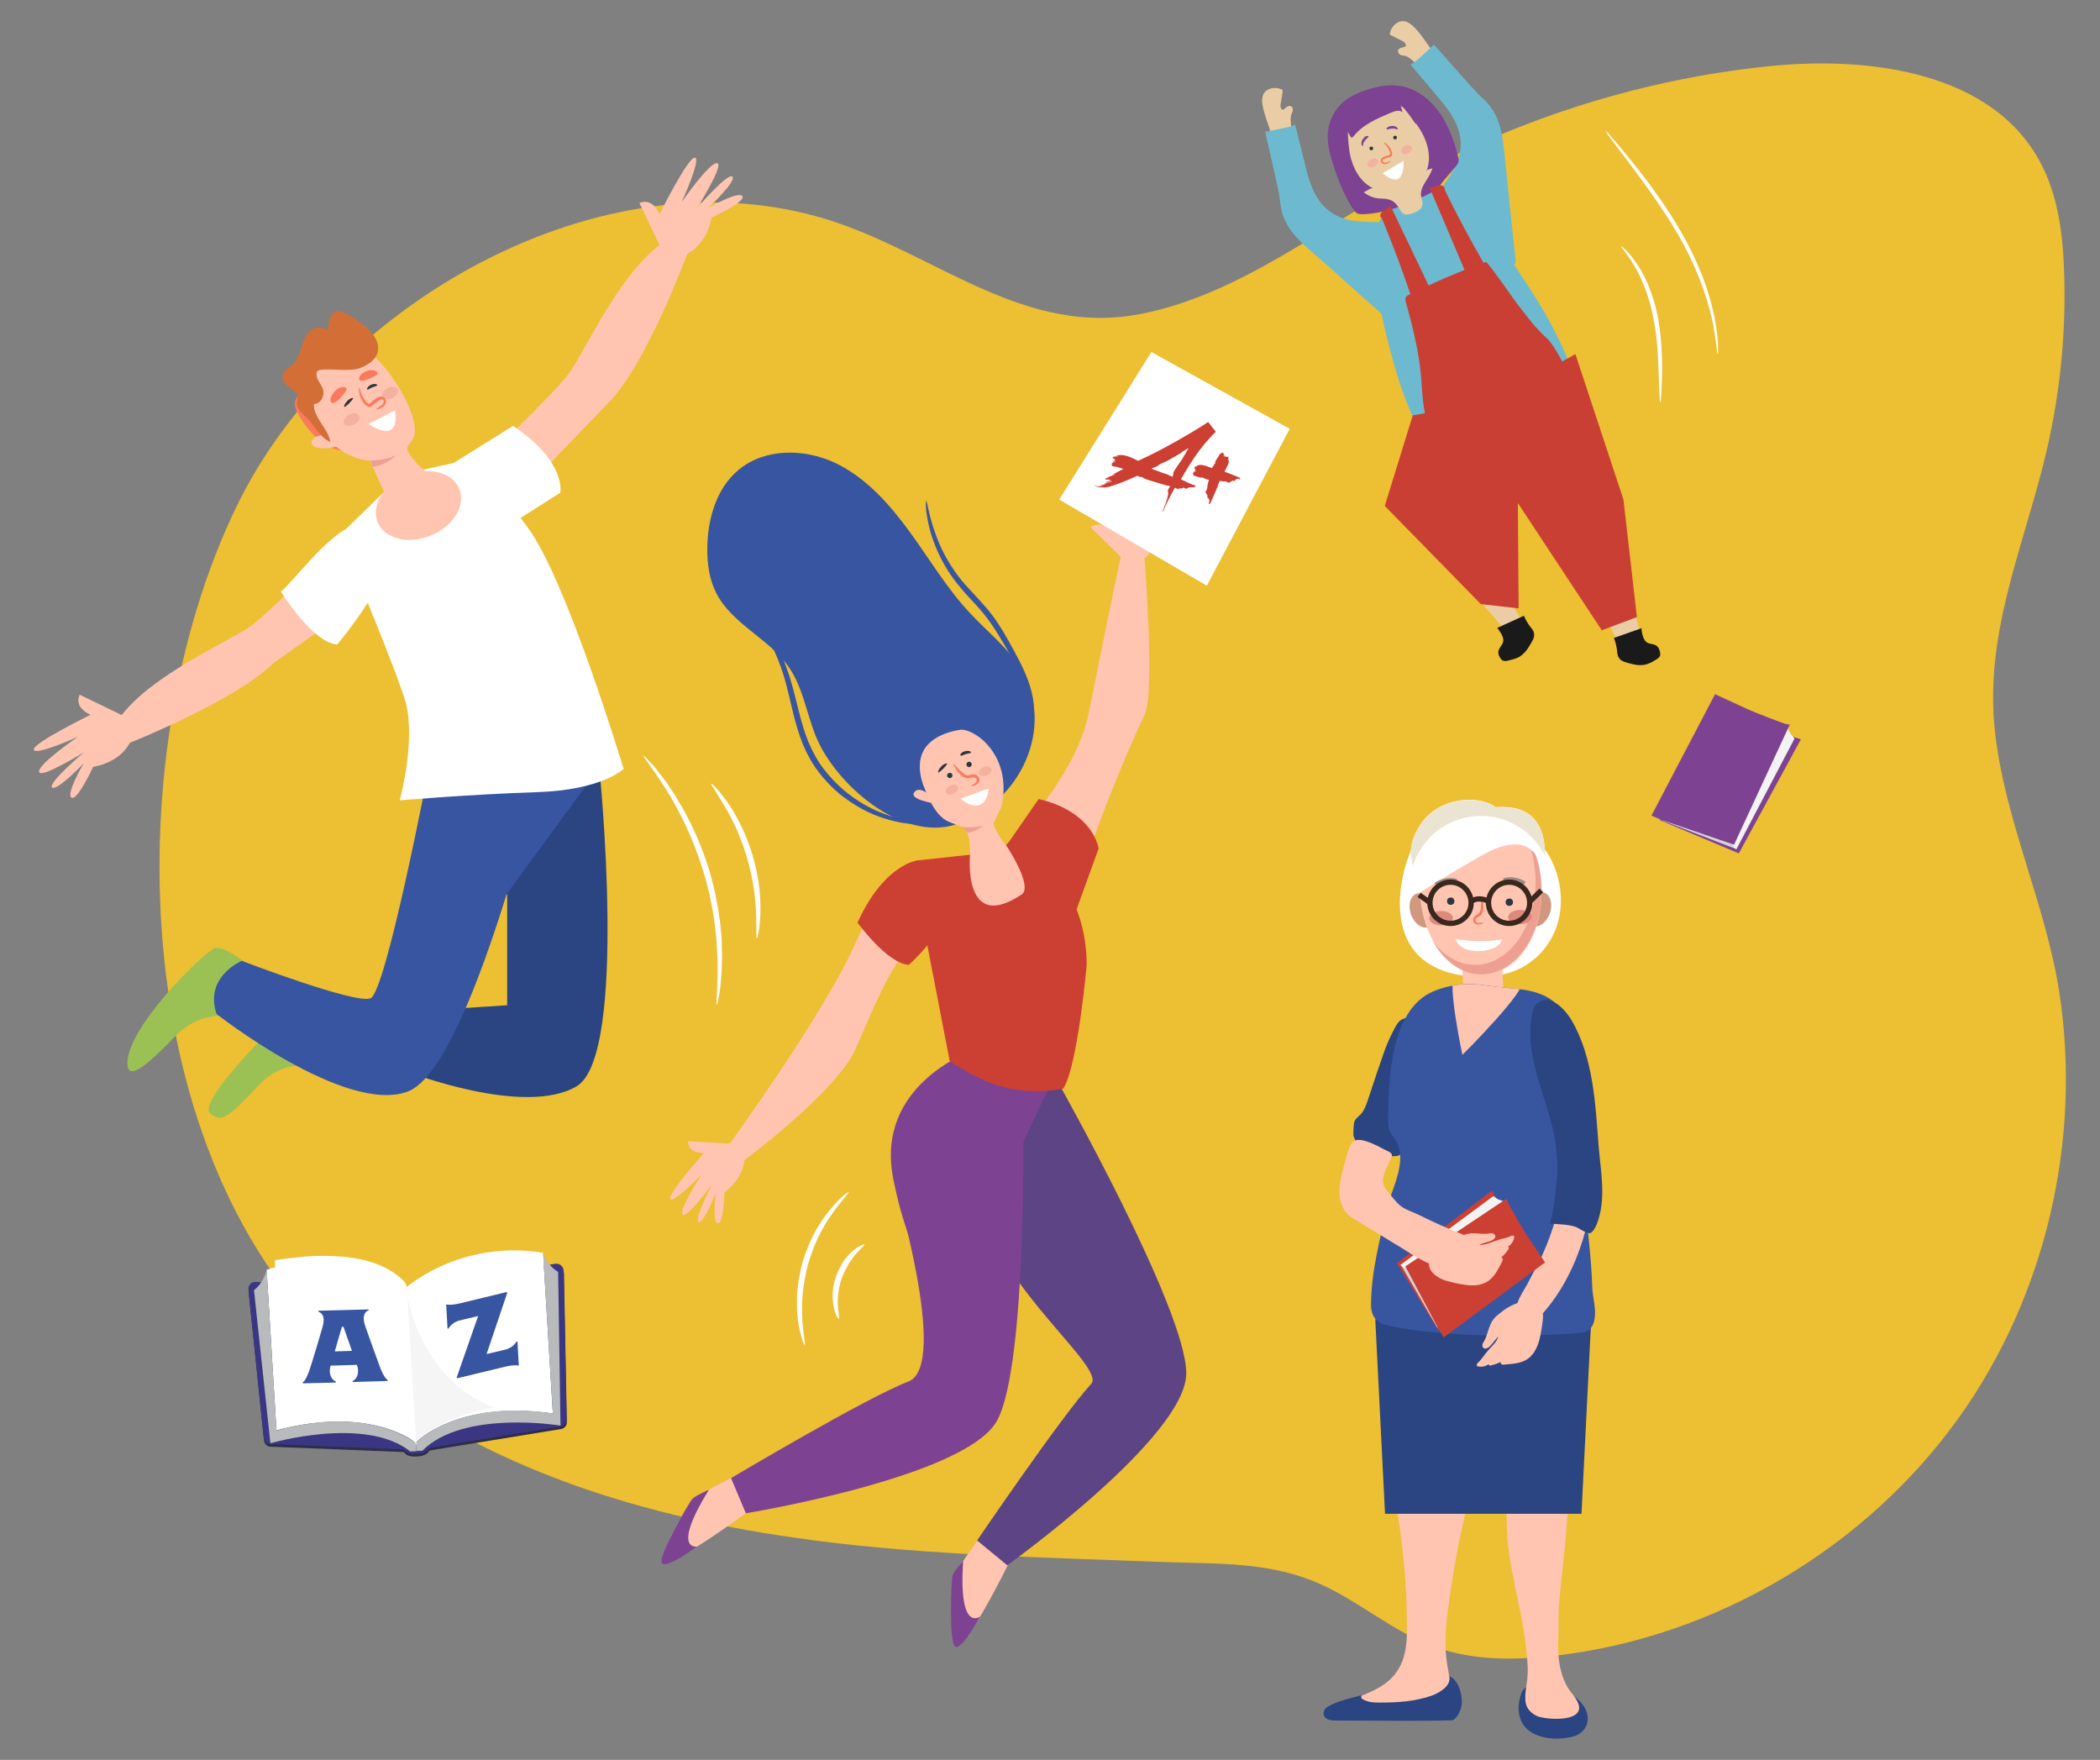 <?xml version="1.0" encoding="utf-8"?>
<!-- Generator: Adobe Illustrator 21.0.1, SVG Export Plug-In . SVG Version: 6.00 Build 0)  -->
<svg version="1.1" xmlns="http://www.w3.org/2000/svg" xmlns:xlink="http://www.w3.org/1999/xlink" x="0px" y="0px"
	 viewBox="0 0 795.4 666.5" style="enable-background:new 0 0 795.4 666.5;" xml:space="preserve">
<rect x="0" y="0" width="795.4" height="666.5" fill="#808080" stroke="none"/>
<style type="text/css">
	.st0{fill:#EDBF32;}
	.st1{fill:#FFFFFF;}
	.st2{fill:#7E4293;}
	.st3{fill:#D5D3D3;}
	.st4{fill:#F4F3F3;}
	.st5{fill:#F97A5D;}
	.st6{fill:#9BC154;}
	.st7{fill:#E0A584;}
	.st8{fill:#2A4582;}
	.st9{fill:#3855A1;}
	.st10{fill:#FFC5B1;}
	.st11{fill:#D36E36;}
	.st12{fill:#F4B19F;}
	.st13{fill:#EDA091;}
	.st14{fill:#2C373F;}
	.st15{display:none;}
	.st16{display:inline;}
	.st17{fill:#6E5395;}
	.st18{display:inline;fill:#7E4293;}
	.st19{display:inline;fill:#FFC5B1;}
	.st20{display:inline;fill:#FFFFFF;}
	.st21{display:inline;fill:#F4B19F;}
	.st22{display:inline;fill:#EDA091;}
	.st23{display:inline;fill:#2C373F;}
	.st24{display:inline;fill:#3855A1;}
	.st25{fill:#CC3F33;}
	.st26{fill:#5D4484;}
	.st27{fill:#2D2D49;}
	.st28{fill:#3B3683;}
	.st29{fill:#B8BABB;}
	.st30{opacity:5.000300e-02;}
	.st31{clip-path:url(#SVGID_4_);fill:#2B2A2A;}
	.st32{clip-path:url(#SVGID_6_);fill:#FFC5B1;}
	.st33{fill:#E27A80;}
	.st34{fill:#D1987F;}
	.st35{fill:#ECE4D3;}
	.st36{fill:none;stroke:#998C88;stroke-width:2;stroke-miterlimit:10;}
	.st37{fill:#DD897C;}
	.st38{fill:none;stroke:#3A271E;stroke-width:2;stroke-miterlimit:10;}
	.st39{fill:#EACDA4;}
	.st40{fill:#6DBAD0;}
	.st41{fill:#7D4292;}
	.st42{fill:#1A1A1A;}
	.st43{fill:#CA3F33;}
</style>
<g id="BACKGROUND">
	<g>
		<path class="st0" d="M308.4,583.4c43.2,5.6,86.9,6.4,130.4,8.1c19.9,0.8,39.5-0.2,57.9,7c17.2,6.7,31,20.2,48.8,25.9
			c13.8,4.5,28.7,4.3,43.1,2.7c61-6.9,118.4-40.9,153.9-91c32.5-45.9,46-104.6,37.5-160.2c-5.2-33.7-20.7-65.1-24.4-99
			c-3.9-35.9,9.8-67.2,18.4-101.3c6-23.8,8.7-48.4,7.8-73c-0.5-14.1-2.3-28.6-9-41.1C754.8,27.6,709,21.2,670.8,25
			c-47.3,4.7-94.5,19.3-136.2,42.3c-32.9,18.1-65.4,44.6-103.1,51.7c-42.5,8.1-75.4-21.1-113.7-34.4
			c-86.1-29.9-190.1,28.8-228.1,107C42.8,288.1,48.1,446,135.9,517.6c47.8,39,109.4,57.5,170.6,65.5
			C307.1,583.2,307.8,583.3,308.4,583.4z"/>
	</g>
</g>
<g id="OBJECTS">
	<g>
		<g>
			<g>
				<path class="st1" d="M614.1,93.3c0.1-0.1,0.8,0.5,1.9,1.6c1.1,1.1,2.6,2.9,4.2,5.3c3.2,4.8,6.4,12.2,7.9,20.8
					c1.5,8.6,1.5,16.5,1.4,22.2c-0.2,5.7-0.4,9.2-0.7,9.2c-0.2,0-0.3-3.5-0.5-9.2c-0.2-5.7-0.3-13.5-1.9-21.9
					c-1.5-8.4-4.4-15.7-7.3-20.5C616.3,96,613.8,93.5,614.1,93.3z"/>
			</g>
			<g>
				<path class="st1" d="M608.2,49.6c0.1-0.1,1,0.9,2.6,2.8c1.6,1.8,3.9,4.5,6.6,7.9c5.5,6.8,12.9,16.3,19.6,28
					c3.3,5.8,6,11.6,8.1,17c2,5.4,3.4,10.5,4.3,14.8c0.8,4.3,1.2,7.9,1.3,10.3c0.1,2.4,0,3.8-0.1,3.8c-0.3,0-0.4-5.4-2.3-13.9
					c-1.9-8.5-6-19.8-12.6-31.3C629,77.6,621.7,68,616.5,61c-2.6-3.5-4.8-6.3-6.2-8.2C608.8,50.8,608.1,49.7,608.2,49.6z"/>
			</g>
		</g>
		<g>
			<g>
				<path class="st1" d="M321.4,451.5c0.3,0.3-2.3,2.7-5.6,7.3c-0.8,1.1-1.7,2.4-2.6,3.8c-0.9,1.4-1.7,3-2.6,4.6
					c-1.7,3.3-3.2,7.1-4.4,11.2c-1.2,4.1-1.8,8.2-2.2,11.9c-0.1,1.9-0.3,3.6-0.2,5.3c0,1.7,0,3.2,0.1,4.6c0.4,5.6,1.3,9.1,0.9,9.2
					c-0.2,0.1-1.7-3.2-2.5-9c-0.2-1.4-0.4-3-0.4-4.7c-0.1-1.7,0-3.5,0-5.5c0.3-3.8,0.9-8,2.1-12.3c1.3-4.3,3-8.2,4.8-11.6
					c1-1.7,1.9-3.3,2.9-4.6c0.9-1.4,1.9-2.7,2.9-3.8C318.3,453.3,321.3,451.3,321.4,451.5z"/>
			</g>
			<g>
				<path class="st1" d="M327.4,471.3c0.2,0.3-1.2,1.4-3.1,3.5c-0.9,1-1.9,2.4-2.9,3.9c-0.9,1.6-1.8,3.4-2.6,5.4
					c-0.7,2-1.1,4-1.3,5.8c-0.2,1.8-0.2,3.5-0.1,4.9c0.2,2.8,0.6,4.6,0.3,4.7c-0.2,0.1-1.3-1.5-1.9-4.5c-0.3-1.5-0.5-3.3-0.4-5.3
					c0.1-2,0.5-4.2,1.3-6.4c0.8-2.2,1.8-4.1,2.9-5.8c1.2-1.6,2.4-3,3.6-3.9C325.5,471.7,327.3,471.1,327.4,471.3z"/>
			</g>
		</g>
		<g>
			<g>
				<path class="st1" d="M243.7,286.2c0.1-0.1,1.1,0.9,2.9,2.8c0.9,0.9,1.9,2.1,3,3.6c1.1,1.5,2.5,3.1,3.7,5c0.7,1,1.3,2,2,3
					c0.7,1,1.3,2.2,2,3.4c1.5,2.3,2.8,4.9,4.2,7.6c2.7,5.5,5.2,11.7,7.3,18.5c2,6.8,3.2,13.4,4,19.5c0.3,3,0.6,5.9,0.6,8.7
					c0,1.4,0.1,2.7,0.1,3.9c0,1.3-0.1,2.5-0.1,3.6c0,2.3-0.3,4.4-0.4,6.2c-0.1,1.8-0.4,3.4-0.6,4.7c-0.4,2.5-0.7,3.9-0.9,3.9
					c-0.4-0.1,0.4-5.7,0.3-14.8c0-1.1,0-2.3-0.1-3.6c0-1.2-0.2-2.5-0.2-3.9c-0.1-2.7-0.5-5.5-0.8-8.5c-0.8-6-2.1-12.4-4.1-19.1
					c-2-6.6-4.4-12.8-7-18.3c-1.3-2.7-2.6-5.3-3.9-7.6c-0.7-1.2-1.3-2.3-1.9-3.4c-0.7-1.1-1.3-2.1-1.9-3
					C247.1,290.8,243.4,286.4,243.7,286.2z"/>
			</g>
			<g>
				<path class="st1" d="M269.4,296.8c0.2-0.2,2.8,2.3,6.1,7c1.7,2.3,3.4,5.3,5.1,8.7c1.7,3.4,3.2,7.3,4.5,11.5
					c1.2,4.2,2,8.3,2.5,12.1c0.4,3.8,0.5,7.2,0.4,10.1c-0.2,5.7-1.1,9.2-1.3,9.2c-0.4,0-0.1-3.5-0.3-9.2c-0.1-2.8-0.4-6.1-0.9-9.8
					c-0.6-3.7-1.4-7.6-2.6-11.7c-1.2-4.1-2.7-7.9-4.2-11.3c-1.6-3.4-3.1-6.3-4.6-8.7C271.2,299.8,269.1,297,269.4,296.8z"/>
			</g>
		</g>
	</g>
	<g>
		<g>
			<g>
				<polygon id="XMLID_10_" class="st2" points="679,279 682.1,280 658.6,323.2 628.7,310.6 655.1,267.1 				"/>
				<polygon id="XMLID_9_" class="st3" points="657.7,321.6 629.8,310.8 630.1,309.8 656,319.3 				"/>
				<path id="XMLID_8_" class="st4" d="M679.7,279.7l-22,41.9c0,0-0.6-0.1-1.1-0.9s-0.5-1.4-0.5-1.4l20.9-43.8c0,0,0.9,2.2,1.6,2.9
					C679.3,279.2,679.7,279.7,679.7,279.7z"/>
				<path id="XMLID_7_" class="st2" d="M677.9,274.4l-21.1,45.5l-27.5-9.4l-3.8-1.6l24.1-46c0,0,7.2,3.3,11.5,5.3
					c4.3,2,14.3,5.7,15,5.9C676.6,274.3,677.9,274.4,677.9,274.4z"/>
			</g>
		</g>
		<g>
			<g>
				<path class="st5" d="M113.9,148.9c0,0-3.5,2.4-1.7,6.4c1.7,4,9.4,15.9,19.7,15.5c0.4,0-13-22-13-22H113.9z"/>
				<g>
					<g>
						<path class="st6" d="M98.1,368.7c0,0-12.9-11.5-17-9.5c-5,2.5-33.9,30.8-32.8,44.2c0.5,5.5,6.8,0.8,18.1-11
							c11.3-11.7,25.6-6.7,25.6-6.7L98.1,368.7z"/>
					</g>
					<g>
						<path class="st6" d="M129.4,388.2l-15.6-9.3c0,0-40.4,37.8-34.1,42.9c4.8,3.8,7.6,0.4,18.9-11.4c11.3-11.7,25.7-5,25.7-5
							L129.4,388.2z"/>
					</g>
					<polygon class="st7" points="224.6,263.7 227.5,305.1 162.7,288.3 					"/>
					<path class="st8" d="M162.7,289.7c0,0,56.7,3.6,64.3,1.1c0,0,11.1,108.9-8.6,120.6c-19.7,11.7-64-5.5-64-5.5l11.9-23.5
						l25.8-1.7v-42l-1.8,0.4L162.7,289.7z"/>
					<path class="st9" d="M91.6,363.9c0,0-14.3,5.9-9.6,20.1c0,0,48.7,38.2,72.4,29.4c13.3-4.9,27.5-42.6,37.5-74.8l35.1-47.9
						c0,0-16.6,0.8-22.1,0.8c-10.6,0-42.2-1.9-42.2-1.9s-16.5,86.4-22.4,88.5C134.4,380.3,91.6,363.9,91.6,363.9z"/>
					<path class="st10" d="M175.9,181.3c0,0,34-31.9,39.9-40.3c5.9-8.4,18.5-36.5,34-48.2l-7.6-15.9c0,0,4.6-2.5,7.6,4.2
						c0,0,10.9-21.8,13.4-21.4c2.5,0.4-5,16.8-5,16.8s10.5-15.1,13.4-14.7c2.9,0.4-7.6,17-7.6,17s11.7-13.6,13.4-11.9
						c1.7,1.7-9.2,11.9-9.2,11.9s11.7-6.7,13-4.5c1.3,2.2-11.7,8.1-11.7,8.1s-1.3,9.6-9.2,13.8c0,0-15.8,42.6-30,56.5l-45.8,47.6
						L175.9,181.3z"/>
					<path class="st10" d="M135.3,197.8c0,0-32.2,33.7-40.6,39.5c-8.4,5.8-36.7,18.1-48.6,33.5l-15.9-7.7c0,0-2.6,4.6,4.1,7.6
						c0,0-21.9,10.7-21.5,13.2c0.4,2.5,16.8-4.9,16.8-4.9s-15.2,10.3-14.8,13.3c0.4,2.9,17-7.4,17-7.4s-13.7,11.6-12.1,13.3
						c1.7,1.7,12-9.1,12-9.1s-6.9,11.7-4.6,13c2.2,1.3,8.2-11.7,8.2-11.7s9.7-1.2,13.9-9.1c0,0,40.4-16.1,54.4-30.2l50.3-35.6
						L135.3,197.8z"/>
					<path class="st1" d="M147.4,184.4l-16.3,15.9l4.1,18c0,0,16,38.5,18.5,47.9c3.8,14.6-2.3,36.9-2.3,36.9s27.2-2.3,52-3.1
						c24.7-0.8,32.8-8.8,32.8-8.8s-21.5-71.5-36.3-91.4c-14.8-20-20.2-26.2-20.2-26.2l-21.8,4.8L147.4,184.4z"/>
					<path class="st1" d="M195.2,197.4l17-10.8c0,0,2.6-11.6-17.9-25.3l-24,15L195.2,197.4z"/>
					<path class="st1" d="M134.5,199.1c-9.3,1.3-26.3,24.9-28.2,24.8c0,0,12,19.5,21.4,20.2C127.8,244.1,169.5,194.2,134.5,199.1z"
						/>
					<path class="st10" d="M167.4,183.7c0,0-13.5-10.1-13.1-14.1c0.1-1,2-2.7,2.5-4.1c2.6-7.9-10-28.1-17.8-32.4
						c-6.1-3.4-3.4-3.7-16.3,4c-12.9,7.6-5.5,20.9,0.2,27.7c5.4,6.5,11.6,9.2,17.2,9.7l8,17.7L167.4,183.7z"/>
					
						<ellipse transform="matrix(0.926 -0.378 0.378 0.926 -60.567 73.989)" class="st10" cx="158.4" cy="191.5" rx="16.7" ry="12.3"/>
				</g>
				<path class="st10" d="M122.9,164.8c0,0-4.4-0.2-4.9,2.7c-0.5,2.9,8,2.9,11.2,0.7L122.9,164.8z"/>
				<path class="st11" d="M125.1,167.4c-0.8-5.3-6.5-9.2-6.2-14.4c2.7,0,4.4-3.3,3.2-6.2c-0.5-1.1-1.3-2.1-1.8-3.2
					c-0.5-1.1-0.7-2.6,0.1-3.2c0.4-0.3,0.9-0.3,1.4-0.4c4-0.4,10.9,0.8,14.5-0.6c3.5-1.3,7.3-3.8,6.9-8.1c-0.3-3.7-3.6-6.8-6.7-9.1
					c-1.7-1.3-6.7-4.7-8.6-4.4c-2.9,0.5-3.6,4.3-3.8,7.5c-2-1.9-4.9-1.6-6.7,0c-1.7,1.5-2.6,4-3.3,6.4c-0.8,2.4-1.6,4.8-3.3,6.4
					c-1.6,1.5-4.1,2.6-3.8,5.1c0.4,3,4.3,4,6.1,6.6c-0.4-0.6-0.8,3.4-0.6,4c0.8,2,2.7,3.4,4.1,4.9
					C119.8,162.2,121.2,165.5,125.1,167.4z"/>
				<path class="st1" d="M149.6,155.4l-10,5.2C139.6,160.5,151.6,169.2,149.6,155.4z"/>
				
					<ellipse transform="matrix(0.885 -0.466 0.466 0.885 -58.682 80.266)" class="st12" cx="133.1" cy="158.9" rx="3.2" ry="2.1"/>
				
					<ellipse transform="matrix(0.885 -0.466 0.466 0.885 -52.361 85.915)" class="st12" cx="147.7" cy="148.9" rx="3.2" ry="2.1"/>
				<g>
					<path class="st5" d="M142.6,155c0-0.1,0.1-0.3,0.6-0.6c0.4-0.3,1.1-0.7,1.7-1.2c0.5-0.6,0.7-1.7-0.1-1.9
						c-0.8-0.3-1.8,0.7-2.9,1.6c-0.3,0.2-0.5,0.4-0.8,0.7c-0.2,0.2-0.8,0.6-1.3,0.5c-1-0.2-1.5-0.9-1.9-1.3c-0.8-1-1.3-2.1-1.6-3
						c-0.5-1.9-0.3-3.1-0.2-3.1c0.2,0,0.2,1.1,0.9,2.8c0.3,0.8,0.9,1.7,1.6,2.6c0.4,0.4,0.8,0.9,1.1,0.9c0.1,0,0.2,0,0.5-0.3
						c0.3-0.2,0.5-0.4,0.8-0.7c0.6-0.4,1-0.9,1.7-1.3c0.6-0.4,1.5-0.7,2.3-0.4c0.8,0.2,1.3,1.2,1.2,1.9c-0.1,0.7-0.4,1.2-0.8,1.6
						c-0.8,0.7-1.6,0.9-2,1.1C142.9,154.9,142.7,155.1,142.6,155z"/>
				</g>
				<path class="st13" d="M140.2,174.4c0,0,6.4,0,9.8-2.1c0,0-2.9,3.6-8.8,4.5L140.2,174.4z"/>
				<g>
					<path class="st14" d="M142.9,145.9c-0.1,0.3-0.9,0.4-1.9,0.8c-1,0.4-1.6,1-1.9,0.8c-0.3-0.1,0.2-1.3,1.5-1.8
						C141.9,145.1,143,145.6,142.9,145.9z"/>
				</g>
				<g>
					<path class="st14" d="M130.4,154.1c-0.2-0.2,0.1-1.2,1.1-2.2c0.9-1,2.1-1.4,2.2-1.1c0.1,0.3-0.6,1-1.4,1.9
						C131.5,153.5,130.7,154.2,130.4,154.1z"/>
				</g>
				<g>
					<path class="st5" d="M125.6,152.5c-0.5-0.4-0.9-2,1.1-4.2c2-2.3,4.2-1.9,4.5-1.2c0.3,0.6-0.5,1.5-2.2,3.5
						C127.2,152.5,126.2,152.9,125.6,152.5z"/>
				</g>
				<g>
					<path class="st5" d="M136.1,143.8c-0.3-0.5,0-2.1,2.6-3.2c2.6-1.1,4.3,0.1,4.3,0.8c0,0.6-1,1.1-3.3,2.1
						C137.4,144.4,136.4,144.4,136.1,143.8z"/>
				</g>
			</g>
			<g class="st15">
				<g class="st16">
					<path class="st2" d="M647.9,66c0.1,0.1-1.9,2.4-6,4.8c-4.1,2.4-10.5,4.9-18,4.9c-7.4,0.1-13.9-2.3-18-4.7
						c-4.2-2.4-6.2-4.6-6.1-4.7c0.2-0.2,2.4,1.7,6.6,3.7c4.2,2.1,10.4,4.1,17.5,4.1c7.1-0.1,13.3-2.2,17.4-4.3
						C645.4,67.6,647.7,65.7,647.9,66z"/>
				</g>
				<g class="st16">
					<path class="st17" d="M602.6,62.6c-0.1,0.2-2.3-0.7-6.1-1.5c-1.9-0.4-4.1-0.8-6.6-1.1c-2.5-0.3-5.3-0.5-8.3-0.7
						c-2.9-0.2-5.8-0.4-8.3-0.8c-2.6-0.3-4.9-0.7-6.8-1.3c-3.8-1-6-2.2-5.9-2.3c0.1-0.3,2.4,0.5,6.1,1.2c1.9,0.4,4.1,0.6,6.7,0.9
						c2.5,0.2,5.3,0.4,8.3,0.6c3,0.2,5.8,0.5,8.3,0.8c2.6,0.4,4.8,0.9,6.7,1.5C600.6,61.1,602.7,62.4,602.6,62.6z"/>
				</g>
				<path class="st18" d="M557.7,14.2c7.1-1.5,14.4-0.2,21.5,1c7.1,1.2,14.5,2.3,21.5,0.3C613.4,12,622.9-0.7,636-0.6
					c5.4,0,10.4,2.3,15.7,3.6c6.5,1.5,13.3,1.3,19.9,2.4c6.6,1.1,13.4,3.7,17.1,9.3c4.4,6.6,3.2,15.9-1.4,22.3
					c-4.6,6.4-12.1,10.3-19.7,12.6c-5.3,1.5-11,2.4-15.5,5.5c-4.6,3.1-7.7,8.1-12,11.7c-10.9,8.9-27.7,6.3-39-2.1
					c-2.8-2.1-5.4-4.6-8.6-6.1c-12.9-6.3-31.4,2-42.5-9.4C538.7,37.4,540.3,17.9,557.7,14.2z"/>
				<g class="st16">
					<g>
						<path class="st12" d="M554.2,239.7c0,0,11.8,25.3,13.2,20.6c1.4-4.7,0.9-15.9,0.2-17.5c-0.7-1.6-5.6-8.7-5.6-8.7L554.2,239.7z
							"/>
						<path class="st10" d="M639.5,35.2c1.1,1.4,0.4-0.1,1.6,1.9c5.1-0.2,8.6-4.5,8.6-4.5s8.2,0.2,8.1-1.2c-0.1-1.5-7.8-0.9-7.8-0.9
							s8.2-2.6,7.7-3.8c-0.4-1.3-9.9,2.8-9.9,2.8s9.5-5.9,8.1-6.9c-1.4-0.9-10.6,4.2-10.6,4.2s8-6.5,6.8-7.4
							c-1.2-0.8-12.2,7.7-12.2,7.7c0.2-4.2-2.8-4-2.8-4l0.1,10.2C637.1,33.2,639,34.6,639.5,35.2z"/>
						<path class="st10" d="M518.6-11c-1.7,0.3-0.4-0.3-2.7,0.4c-3.7-3.5-3.2-9.1-3.2-9.1s-6.2-5.3-5.2-6.3c1-1,6.5,4.5,6.5,4.5
							s-4.4-7.3-3.2-8c1.2-0.7,5.5,8.7,5.5,8.7s-3.2-10.7-1.5-10.5c1.7,0.2,5.1,10.2,5.1,10.2s-1.6-10.2-0.2-10
							c1.4,0.2,4.1,13.9,4.1,13.9c2.7-3.2,4.8-1.1,4.8-1.1l-6.7,7.4C521.9-11.1,519.4-11.2,518.6-11z"/>
						<path class="st10" d="M561,31.7c-2.3-0.4-7.7,3.3-10.4,9.2c-1.5,3.3-2.6,6.7-0.8,12c0.8,2.5,2.6,2.8,2.9,4
							c0.5,1.4-1.1,6-1.1,6l6.4,2.6c0.4-3.1,0.9-6.2,4.1-7.6c1.2-0.5,2.5-0.8,3.6-1.5c3-1.7,4.6-5.5,5.9-8.6
							C572.4,45.4,566.6,32.6,561,31.7z"/>
						<path class="st12" d="M553.3,119.5l-10.8-4.3c0,0-32,59.4-31.9,75.8c0.1,16.5,44,49.5,44,49.5l7.4-6.4
							c0,0-13.5-23.6-20.8-31.9C534,193.8,553.3,119.5,553.3,119.5z"/>
						<path class="st10" d="M606.9,187.1c0,0,23.8-11.3,19-12.3c-4.8-1-16,0.4-17.5,1.2c-1.5,0.9-8.2,6.3-8.2,6.3L606.9,187.1z"/>
						<path class="st10" d="M563.9,119l-16.4,6c0,0-16.4,72-10.1,83.3c6.2,11.3,23.8,3.8,48.8-9.8c20.9-11.4,20.9-11.4,20.9-11.4
							l-7-4.7c0,0-24.4,4.8-31.2,9.5c0,0,3.6-10.1,8.3-24.4C582,153.2,585.3,138.6,563.9,119z"/>
						<path class="st10" d="M543.8,69.9c0-4.8,1.5-8.2,6.3-8.2c4.8,0,11.4,1.7,11.4,6.5c0,4.8-3.8,12.6-8.6,12.6
							C548.1,80.7,543.8,74.7,543.8,69.9z"/>
						<path class="st10" d="M547.5,61c0,0-14.9-16.1-17.9-31.9c-3-15.8-8-41.4-8-41.4l-5.7,1.6c0,0-2.7,35,0,40.3
							c2.7,5.4,15.8,41,19.7,50.4L547.5,61z"/>
						<path class="st10" d="M563.5,73.5c0,0,1.1-5,20-11.8c18.8-6.8,54.3-28.9,54.3-28.9l3.5,4.1c0,0-19.3,22.3-30.5,26.2
							c-11.2,3.9-35,19.3-37.5,20.5C569.6,85.5,569.6,87.8,563.5,73.5z"/>
						<path class="st9" d="M547.5,61c0,0-15.1,4.9-15.1,27.9c0,0,0,31.5,3.6,37.2c0,0,5.8,1.5,13,0c7.6-1.6,14.9-7.1,14.9-7.1
							l11.9-35.7l-1.4-16.7l-16.2-3.1c0,0,4.6,21.7-12.1,12.4c-3.3-1.8,4.8-14.1,4.8-14.1L547.5,61z"/>
						<path class="st9" d="M534.7,79.7l-7.4-15.5c0,0,1.1-9.4,14.7-12.8c0,0,1.4,4.7,2.9,6.6c1.5,1.8,5.9,3.7,5.9,3.7L534.7,79.7z"
							/>
						<path class="st9" d="M562.9,85.9l23.7-4.9c0,0,4.1-8.5-5.6-18.7c0,0-18.5,1.1-20.9,1.3c-2.4,0.2-0.7,2-0.7,2L562.9,85.9z"/>
					</g>
					<path class="st9" d="M535.9,118.4c0,0-22.4,41.4-26.1,48.8c0,0,66.1,30.4,92.9-6.2c0,0-15.3-32.3-38.8-44.6l0,0l-10.2-3
						l-17.4,4.8"/>
				</g>
				<path class="st19" d="M570.6,47.4c0,0,2.6-2.6,4.1-0.8c1.6,1.8-5.7,4.3-5.7,4.3L570.6,47.4z"/>
				<g class="st16">
					<path class="st2" d="M617.2,12.6c0,0.1-1,0.5-2.8,1c-1.9,0.5-4.7,0.9-8.1,0.9c-3.5,0.1-7.6-0.2-12.1-0.8
						c-4.5-0.6-9.4-1.5-14.5-2c-5.1-0.6-10.1-0.6-14.5,0.1c-4.4,0.7-8.2,2.1-11.1,3.8c-2.9,1.7-4.9,3.6-6.1,5
						c-1.2,1.4-1.8,2.3-1.9,2.2c-0.1,0,0.3-1.1,1.4-2.6c1.1-1.6,3.1-3.7,6-5.6c2.9-1.9,6.9-3.5,11.4-4.3c4.6-0.8,9.7-0.8,14.9-0.2
						c5.2,0.6,10.1,1.5,14.6,2.2c4.5,0.7,8.5,1.1,11.9,1.2C613.1,13.5,617.2,12.3,617.2,12.6z"/>
				</g>
				<g class="st16">
					<path class="st5" d="M557.6,45.9c0,0.1-0.7,0.2-1.8-0.2c-0.3-0.1-0.6-0.2-0.9-0.5c-0.1-0.1-0.3-0.3-0.4-0.5
						c-0.1-0.3-0.1-0.7,0-0.9c0-0.1,0-0.2,0.1-0.2l0.2,0c0.1,0,0.3,0,0.5,0.1c0.3,0.1,0.4,0,0.6,0.1c0.4,0,0.7,0,1.1-0.1
						c1.5-0.3,2.6-1.5,3.1-2.4c0.5-0.9,0.5-1.6,0.7-1.6c0.1,0,0.3,0.7-0.1,1.9c-0.2,0.6-0.6,1.2-1.1,1.7c-0.6,0.6-1.4,1-2.3,1.2
						c-0.4,0.1-0.9,0.1-1.3,0.1c-0.2,0-0.5,0-0.6-0.1c-0.1,0-0.1,0-0.1,0c0,0,0,0,0,0c0,0.1,0.1,0.2,0.2,0.3
						c0.2,0.2,0.4,0.3,0.6,0.4C556.9,45.7,557.6,45.8,557.6,45.9z"/>
				</g>
				<path class="st20" d="M552.3,46.2l8.7,3.4C561,49.6,553.3,54.9,552.3,46.2z"/>
				
					<ellipse transform="matrix(0.466 -0.885 0.885 0.466 259.259 523.449)" class="st21" cx="563.1" cy="47" rx="1.2" ry="1.8"/>
				
					<ellipse transform="matrix(0.397 -0.918 0.918 0.397 295.155 533.185)" class="st21" cx="553.3" cy="42" rx="1.2" ry="1.8"/>
				<path class="st22" d="M551.8,55.8c0,0,3.1,2.6,6.2,1.7c0,0-1.1,1.6-5.3,1C552.7,58.5,553,56.7,551.8,55.8z"/>
				<circle class="st23" cx="563.2" cy="42.4" r="0.7"/>
				<circle class="st23" cx="557.5" cy="40.3" r="0.7"/>
				<g class="st16">
					<path class="st17" d="M566.1,40.5c-0.2,0.1-0.6-0.4-1.3-0.8c-0.6-0.4-1.2-0.6-1.2-0.8c0-0.2,0.8-0.4,1.7,0.2
						C566.2,39.6,566.3,40.5,566.1,40.5z"/>
				</g>
				<g class="st16">
					<path class="st17" d="M556.1,37.2c0-0.2,0.7-0.5,1.7-0.5c1,0,1.8,0.5,1.7,0.7c-0.1,0.2-0.8,0.1-1.7,0.1
						C556.9,37.5,556.2,37.4,556.1,37.2z"/>
				</g>
				<path class="st24" d="M559.3,250c0,0,3.6,12.9,7.4,11.8c3.7-1.1,0.9-19,0.9-19l-3.7-5.9C563.8,236.8,567.3,266.9,559.3,250z"/>
				<path class="st24" d="M605,178.5c0,0,2.6-2.9,5.8-3.4c3.2-0.5,14.6-1.8,16.3-0.3c1.7,1.5-9.3,6.6-9.3,6.6s3.8-2.4,2.2-3.3
					C617.3,176.5,605,178.5,605,178.5z"/>
				<polygon class="st24" points="600.5,182 604.1,189.3 606,188.2 601.2,181 				"/>
				<polygon class="st24" points="560.4,231.1 551.7,239.1 554.3,241.2 561.6,233.2 				"/>
			</g>
			<g>
				<path class="st9" d="M309,278.8c-3.5-8.6-4.8-18.1-10-25.8c-7.4-11.1-21.7-16.5-27.7-28.4c-2.6-5-3.4-10.8-3.4-16.5
					c0-11.2,3.3-23.1,11.9-30.2c9.9-8.2,24.8-8.1,36.5-2.6c11.6,5.5,20.5,15.5,28.1,25.9c7.6,10.4,14.2,21.6,23,31
					c6.5,7,14.3,13,19.2,21.1c13.5,22.4-0.4,50.8-24.2,58.8C341.5,319.2,316.2,296.7,309,278.8z"/>
				<g>
					<g>
						<path class="st10" d="M279.2,436.8c2.1,1.7-0.2,0.5,2.8,2.5c-0.7,7.5-7.6,12.3-7.6,12.3s-0.3,12-2.5,11.7
							c-2.2-0.2-0.8-11.5-0.8-11.5s-4.6,11.8-6.5,11c-1.9-0.7,5.1-14.3,5.1-14.3s-9.8,13.5-11.2,11.4c-1.3-2.1,7.3-15.2,7.3-15.2
							s-10.7,11.2-11.9,9.4c-1.2-1.8,12.7-17.4,12.7-17.4c-6.5-0.1-6-4.5-6-4.5l15.7,0.9C276.3,433.2,278.3,436,279.2,436.8z"/>
						<path class="st10" d="M429.4,211c2.7,0.5,0.6-0.4,4.1,0.6c5.7-5.2,5-13.4,5-13.4s9.6-7.7,8-9.2c-1.6-1.5-9.9,6.6-9.9,6.6
							s6.8-10.8,5-11.8c-1.8-1-8.5,12.7-8.5,12.7s4.9-15.8,2.3-15.4c-2.6,0.3-7.9,14.9-7.9,14.9s2.5-14.9,0.2-14.7
							c-2.2,0.2-5.8,19.8-5.8,19.8c-5.3-4.3-8.9-1.5-8.9-1.5l11.5,11.3C424.4,210.9,428.1,210.8,429.4,211z"/>
						<path class="st10" d="M363.6,276.4c4.9-0.8,19.7,8.9,15.9,28.4c-0.3,1.6-2.5,5.2-3,6.7c-0.7,1.9,4.6,8.8,4.6,8.8l-13.5,4.3
							c-0.6-4.1,0.4-10.1-4-11.8c-1.6-0.7-3.4-1.1-4.9-1.9c-4.2-2.3-6.4-7.3-8.1-11.3c-1.3-3-2.3-6.3-2.2-9.6
							C348.4,281.6,355.8,277.6,363.6,276.4z"/>
						<path class="st10" d="M390.7,329.9c0-7-2.2-9.7-9.6-9.7c-7.4,0-17.1,2.7-17.1,9.7c0,7,5.2,15.8,12.6,15.8
							C383.9,345.7,390.7,336.9,390.7,329.9z"/>
						<path class="st10" d="M384.9,316.7c0,0,22.9-23.6,27.5-46.8c4.6-23.2,12.4-60.7,12.4-60.7l8.7,2.4c0,0,4.1,51.3,0,59.2
							c-4.1,7.9-27.5,62.5-27.1,76.4L384.9,316.7z"/>
						<path class="st10" d="M344,328.2c0,0-7.8,1.3-19.7,28.4c-11.9,27.1-48.6,77.5-48.6,77.5l6,5.5c0,0,35.8-26.6,42.6-42.8
							c6.9-16.2,15.6-36.3,19.7-35.4C348.1,362.3,365.6,338.2,344,328.2z"/>
						<path class="st25" d="M405.4,350.9l10.7-29.5c0,0-1.6-13.8-22.7-18.8l-11.9,17.2L405.4,350.9z"/>
						<path class="st25" d="M347.6,325.9c0,0-12.6,1.1-22.8,23.5c0,0,11.2,15.5,19.4,16C344.2,365.4,374.7,339.4,347.6,325.9z"/>
					</g>
					<g>
						<path class="st10" d="M382.2,591.8c0,0-18.2,37.1-20.3,30.2c-2.1-6.9-1.4-23.4-0.3-25.7c1.1-2.4,8.6-12.8,8.6-12.8
							L382.2,591.8z"/>
						<path class="st26" d="M383.6,415.3l16.6-6.4c0,0,49.3,87.2,49.1,111.3c-0.2,24.2-67.8,72.6-67.8,72.6l-11.4-9.4
							c0,0,32-47.1,43.2-59.3c5.6-6.1-34.3-36.1-40.4-64.9C366.9,430.6,383.6,415.3,383.6,415.3z"/>
					</g>
					<g>
						<g>
							<path class="st10" d="M283.6,572.3c0,0-34,25.1-32.6,18c1.4-7,10-21.4,12.1-23c2.2-1.6,13.8-7.6,13.8-7.6L283.6,572.3z"/>
							<path class="st2" d="M338.3,446.2l49.2-28.5c0,0,2,99-9.9,120.4c-11.8,21.4-95.1,35-95.1,35l-5.6-13.3
								c0,0,51.4-30.6,67.2-36.6C359.9,517.1,338.3,446.2,338.3,446.2z"/>
						</g>
						<path class="st2" d="M367.6,398.2c0,0-36.2,12.8-29.3,48c6.9,35.2,18.5,41.8,18.5,41.8l20.8-34.1l20.9-44.6l-20.9-2.6
							L367.6,398.2z"/>
					</g>
					<path class="st25" d="M384.9,316.7c0,0,26.7,14.9,26.7,48.7c0,0-3.4,38.5-8.9,46.9c0,0-8.9,2.2-20,0c-11.7-2.3-23-10.5-23-10.5
						l-9.1-47.1l-7.1-27.5l3.8-1.3l20.1-2.2c0,0-2.9,30,19.5,15.1c4.7-3.1-5.9-18.8-5.9-18.8L384.9,316.7z"/>
				</g>
				<polygon class="st1" points="401.2,189.2 457.1,221.8 488.5,162.4 436.1,133.3 				"/>
				<g>
					<path class="st9" d="M282.1,227.8c0.1-0.1,1.3,1,3.3,3.3c1.9,2.3,4.6,5.8,7.3,10.5c2.7,4.7,5.3,10.6,7.2,17.5
						c2,6.8,3.3,14.5,6.3,21.9c1.6,3.7,3.4,7.1,5.7,10.1c2.3,3,4.8,5.6,7.4,7.9c5.3,4.5,10.8,7.5,15.8,9.3c4.9,1.8,9.2,2.6,12.1,2.9
						c2.9,0.3,4.6,0.4,4.6,0.6c0,0.1-1.6,0.4-4.7,0.3c-3,0-7.4-0.6-12.6-2.3c-5.2-1.6-11-4.7-16.6-9.2c-2.7-2.3-5.4-5-7.8-8.2
						c-2.4-3.1-4.4-6.7-6-10.5c-3.1-7.7-4.4-15.5-6.2-22.2c-1.7-6.8-4.2-12.6-6.6-17.3c-2.4-4.7-4.8-8.3-6.5-10.7
						C283,229.2,282,227.9,282.1,227.8z"/>
				</g>
				<g>
					<path class="st9" d="M350.8,189.6c0.4-0.1,0.8,5.4,3.9,13.6c1.5,4.1,3.8,8.7,7.1,13.4c1.6,2.3,3.5,4.6,5.7,6.9
						c2.1,2.3,4.4,4.7,6.6,7.3c4.4,5.3,7.4,11,10.2,16.1c2.8,5.1,5.1,10,6.2,14.3c1.2,4.3,1.3,8.1,0.9,10.5c-0.4,2.5-1,3.7-1.1,3.7
						c-0.2-0.1,0.1-1.4,0.2-3.8c0.1-2.4-0.2-5.9-1.5-10c-1.3-4.1-3.6-8.8-6.5-13.8c-2.9-5-6-10.6-10.2-15.7
						c-2.1-2.5-4.4-4.9-6.5-7.2c-2.1-2.4-4.1-4.8-5.8-7.3c-3.3-4.9-5.5-9.8-6.9-14c-1.4-4.2-2-7.8-2.3-10.3
						C350.6,191,350.7,189.7,350.8,189.6z"/>
				</g>
				<g>
					<path class="st5" d="M367.9,297.6c0-0.2,0.9-0.3,1.7-1.3c0.2-0.2,0.4-0.6,0.4-0.8c0-0.2-0.2-0.6-0.4-0.8
						c-0.3-0.2-0.6-0.4-1-0.3c-0.4,0-0.9,0.2-1.5,0.3c-1.4,0.2-2.5-0.6-3.2-1.2c-0.7-0.7-1.3-1.4-1.7-2c-0.8-1.2-1.1-2.1-1-2.2
						c0.1-0.1,0.7,0.7,1.6,1.7c0.5,0.5,1.1,1.1,1.8,1.7c0.7,0.6,1.5,1.1,2.4,0.9c0.4-0.1,1-0.3,1.6-0.3c0.6-0.1,1.4,0.2,1.8,0.7
						c0.4,0.5,0.7,1,0.6,1.6c-0.1,0.7-0.5,1-0.8,1.2C369,297.9,367.9,297.8,367.9,297.6z"/>
				</g>
				<path class="st1" d="M374.5,298.6l-10.7,3.9C363.8,302.5,372.9,310.4,374.5,298.6z"/>
				
					<ellipse transform="matrix(0.885 -0.466 0.466 0.885 -97.801 202.392)" class="st12" cx="360.5" cy="299" rx="2.5" ry="1.7"/>
				
					<ellipse transform="matrix(0.924 -0.382 0.382 0.924 -83.312 164.537)" class="st12" cx="373.2" cy="292.3" rx="2.5" ry="1.7"/>
				<path class="st13" d="M364.1,313.1c0,0,3.6,0.7,8.2-0.4c0,0-2.3,2.2-5.9,2.7C366.3,315.4,365.5,313.8,364.1,313.1z"/>
				
					<ellipse transform="matrix(0.646 -0.763 0.763 0.646 -91.204 382.53)" class="st14" cx="367.2" cy="289.7" rx="1" ry="1"/>
				
					<ellipse transform="matrix(0.646 -0.763 0.763 0.646 -96.922 378.493)" class="st14" cx="359.9" cy="293.8" rx="1" ry="1"/>
				<g>
					<path class="st14" d="M367.8,285c-0.1,0.3-1,0.3-2,0.6c-1,0.3-1.7,0.8-2,0.5c-0.3-0.2,0.3-1.3,1.7-1.6
						C366.9,284.1,367.9,284.7,367.8,285z"/>
				</g>
				<g>
					<path class="st14" d="M355.4,292.5c-0.2-0.2,0.1-1.2,1.1-2.2c0.9-1,2.1-1.4,2.2-1.1c0.1,0.3-0.6,1-1.4,1.9
						C356.4,291.9,355.6,292.7,355.4,292.5z"/>
				</g>
				<path class="st10" d="M351.3,300.5c0,0-3.4-2.9-5.1-0.3c-1.7,2.6,7.4,4,7.4,4L351.3,300.5z"/>
				<path class="st2" d="M268.5,564.2c0,0-4.9,2.1-6.2,3.4c-1.3,1.3-13.1,21.7-11.6,24.3s13.3-6.2,13.3-6.2S254.1,587.6,268.5,564.2
					"/>
				<path class="st2" d="M364.8,591.2c0,0-3.5,3.8-4,5.5c-0.5,1.7-1.5,25.3,1,26.9c2.5,1.6,9.4-11.4,9.4-11.4S363,618.6,364.8,591.2
					"/>
			</g>
		</g>
	</g>
	<g>
		<path class="st25" d="M452.5,184.4L452.5,184.4l0.1,0.1c0,0,0,0.1,0,0.1c0,0-0.2,0-0.4,0l-0.3-0.1l-0.3,0c-1.1,0-1.8,0.2-2.1,0.6
			c0,0.1-0.2,0-0.5-0.1c-0.1,0-0.2-0.1-0.4-0.2l-0.4-0.2c0,0.2-0.3,0.4-0.9,0.4l-0.4,0c-0.1,0-0.3,0-0.3,0c-0.2,0-0.3,0.1-0.4,0.3
			c-0.1-0.1-0.3-0.2-0.6-0.3l-0.6-0.3l-0.6,1.1l-0.6,1.1c-0.7,1.4-1.3,2.5-1.7,3.3c-0.3,0.6-0.6,1.2-0.8,1.7
			c-0.3,0.6-0.5,1.1-0.6,1.5c0-0.1,0-0.1-0.1-0.1l0,0.1l-0.1,0.1c0,0-0.1,0.1-0.1,0.1l0,0l0,0c0,0,0,0,0,0.1c0,0.1-0.1,0.1-0.1,0
			c0,0-0.1-0.1,0-0.1c0-0.1,0-0.1,0.1-0.3c0.1-0.1,0.1-0.3,0.2-0.4c0.1-0.1,0.1-0.3,0.2-0.5l0.2-0.5c0.2-0.4,0.3-0.8,0.4-1
			c1-2.7,1.3-4.3,0.9-4.9c-0.1-0.1,0.2-0.7,0.9-1.9c-0.4-0.1-0.7-0.1-1.2-0.2l-7.7-2.3c-0.2-0.1-0.4-0.2-0.6-0.3l0,0
			c0,0-0.1,0-0.1,0l-0.2-0.1l-0.3-0.2l-0.3-0.2c-0.3-0.1-0.4-0.2-0.6-0.2c-0.1,0-0.1,0-0.1,0.1c-0.4-0.1-0.9-0.3-1.3-0.5
			c-1.3,0.6-2.3,1-3,1.3c-3.2,1.4-5.8,2.3-7.9,2.9c-0.4,0.1-0.8,0.2-1.5,0.2c-0.4,0-0.7,0-1,0c-0.4,0-0.8,0-1.2-0.1
			c-0.6-0.1-1-0.3-1.3-0.5c0.2,0.1,0.5,0.2,0.8,0.2c0.2,0,0.5,0,0.8,0.1c-0.7,0-1.3-0.1-1.8-0.4c-0.1-0.1-0.2-0.2-0.3-0.3
			c0.4,0.4,1,0.5,1.8,0.6c-0.4,0-0.7-0.1-1.1-0.2c-0.4-0.2-0.7-0.3-0.8-0.6c0.2,0.3,0.5,0.4,0.9,0.6c0.3,0.1,0.7,0.2,1.2,0.2
			c0.6,0,1.1,0,1.8-0.2c-0.6,0.1-1.1,0.1-1.4,0c-0.2-0.1-0.2-0.1,0.1-0.2c0.1,0,0.3-0.1,0.5-0.1l0.1,0l0.2-0.1l0.4-0.1
			c0.6-0.2,1.2-0.4,1.8-0.6c-0.2,0.1-0.5,0.2-0.8,0.2c-0.3,0.1-0.5,0.1-0.5,0.1c0-0.1,0.4-0.2,1.2-0.4l0.4-0.1l0.4-0.1
			c0.3-0.1,0.5-0.1,0.6-0.2c0-0.1-0.4,0-1.3,0.3c-0.4,0.1-0.8,0.2-1,0.3c-0.3,0.1-0.6,0.1-0.6,0c0.3-0.1,0.8-0.2,1.3-0.4l0.7-0.2
			l0.6-0.2c0.2-0.2-0.1-0.1-0.9,0.2l-0.4,0.1c-0.2,0.1-0.3,0.1-0.4,0.1c-0.3,0.1-0.4,0.1-0.4,0c0.6-0.2,1.3-0.4,2.2-0.7
			c-0.4,0.1-0.7,0.1-0.7-0.1l0-0.1c0,0,0-0.1,0-0.1c-0.1,0-0.2,0-0.3,0l-0.4,0l-0.4,0c-0.3,0-0.5,0-0.6-0.1
			c-0.2-0.1,0.3-0.4,1.3-0.8c0.2-0.1,0.5-0.3,1.1-0.5l0.4-0.1l0.4-0.2c0.4-0.1,0.7-0.2,0.9-0.3l-1.6,0.3c0.5-0.2,1.1-0.5,1.7-0.9
			l1.7-0.9c0.2-0.1,0.5-0.3,1-0.5c-0.5-0.2-0.9-0.3-1.2-0.4c-1-0.3-1.8-0.5-2.4-0.5c-0.1,0-0.2,0-0.3-0.1l-0.2-0.1l-0.2-0.1
			l-0.2-0.2l0.1,0l0.1-0.1l-0.1,0l-0.1,0l-0.1-0.1c0.1-0.1,0.2-0.1,0.3-0.2l-0.1,0l-0.1,0c-0.1,0-0.2,0.1-0.2,0.1
			c0.1-0.1,0.2-0.1,0.3-0.1l0.2,0l0.2,0c-0.3-0.1-0.5-0.2-0.4-0.3c0-0.1,0.1-0.2,0.3-0.2c0.2-0.1,0.4-0.1,0.6-0.2l-0.1,0l-0.1,0
			c-0.1,0-0.2,0-0.2,0c0-0.1,0.1-0.2,0.4-0.1l0.2,0l0.1,0c0.1,0,0.2,0,0.2,0c0-0.1-0.1-0.1-0.5-0.2l-0.2,0l-0.2,0
			c-0.1,0-0.2,0-0.2-0.1l0.2-0.1l0.3-0.1c0.2,0,0.4,0,0.5,0c0.1-0.1,0-0.2-0.3-0.1l-0.2,0l-0.2,0c-0.1,0-0.1,0-0.1,0
			c0.2,0,0.5,0,0.9,0c-0.2-0.1-0.3-0.2-0.3-0.3l0-0.1l0-0.1c0-0.1-0.1-0.1-0.1-0.1l-0.2-0.1l-0.2-0.1c-0.2-0.1-0.3-0.2-0.3-0.2
			c-0.1-0.2,0.1-0.3,0.7-0.5c0.3-0.1,0.8-0.1,1.5,0c-0.3-0.2-0.5-0.3-0.8-0.4c0.7-0.1,1.3-0.2,2-0.2c1.3,0.1,2.8,0.5,4.4,1.3
			l0.2,0.1l1.7,0.8l1.3-0.6l0.6-0.3l0.6-0.3l0.5-0.2c1.2-0.6,2.6-1.3,4.4-2.2c2.1-1.1,4.2-2.2,6.3-3.4c5.7-3.2,10-5.8,12.8-7.7
			l2.9,3.7c-0.9,0.8-1.7,1.7-2.5,2.6c-0.3,0.3-0.6,0.7-0.9,1c-0.2,0.3-0.4,0.5-0.6,0.7c-2.7,3.2-5.5,7.3-8.4,12.3l-0.4,0.7l-0.4,0.7
			l0.8,0.4c0.4,0.2,1,0.4,1.5,0.7l1.3,0.6c0.9,0.4,1.5,0.6,2,0.7c0,0,0,0.1,0,0.1C452.4,184.3,452.4,184.3,452.5,184.4
			C452.4,184.3,452.5,184.3,452.5,184.4z M441.7,179.5c0.6,0.3,1.4,0.6,2.4,1.1c0.4-1.1,0.4-1.7,0.3-1.7c0.4-0.7,1-1.6,1.8-2.8
			l0.5-0.7l0.5-0.7c0.4-0.5,0.7-1,0.9-1.4l2.1-3.6l-0.7,0.4l-0.4,0.2l-0.3,0.2c-0.5,0.3-0.9,0.5-1.2,0.7c-0.1,0.1-0.1,0.2,0,0.2
			c-1.8,1.1-3.7,2.1-5.6,3.2l-3.1,1.4l0,0.2c-0.4,0.2-0.8,0.5-1.4,0.7l-0.7,0.3l-0.7,0.3C439.1,178.6,441,179.4,441.7,179.5z"/>
		<path class="st25" d="M469.6,181c0,0-0.1,0.1,0,0.1l0.1,0.2c0.1,0.1,0.1,0.2,0,0.3c0,0-0.1,0-0.3-0.1l-0.2-0.1
			c-0.1,0-0.1-0.1-0.2-0.1c-0.4,0-0.7,0.1-0.9,0.3c-0.2,0.1-0.4,0.3-0.5,0.6c0,0.1-0.1,0.1-0.3,0L467,182l-0.2-0.1
			c0,0.2-0.2,0.4-0.6,0.5l-0.2,0.1l-0.2,0.1c-0.1,0.1-0.2,0.2-0.3,0.3l-0.3-0.1l-0.3-0.2c-0.3-0.1-0.5-0.2-0.7-0.3c-0.2,0-0.5,0-1,0
			l-0.6-0.1l-0.6-0.1c-0.5,1.2-0.8,1.9-0.8,2.2c-0.2,0.5-0.5,1-0.7,1.6l-0.7,1.6c-0.6,1.4-1.1,2.5-1.4,3.2c0,0-0.1-0.1-0.1,0
			c0,0-0.1,0-0.2,0.1c-0.2,0.1-0.3,0.1-0.3,0c0-0.1,0-0.2,0.1-0.4l0.1-0.2c0.1-0.1,0.1-0.2,0.1-0.2c0-0.4-0.1-0.7-0.2-1
			c-0.1-0.2-0.3-0.4-0.6-0.6c-0.1,0-0.1-0.2,0-0.3l0.1-0.2l0.1-0.2c-0.2,0-0.4-0.2-0.5-0.6l-0.1-0.2l-0.1-0.2
			c-0.1-0.1-0.2-0.2-0.3-0.3l0.2-0.3l0.2-0.4c0.2-0.3,0.3-0.6,0.3-0.7c0-0.1,0.1-0.3,0.1-0.5l0-0.5l0.3-1.2l0.3-1.2l0,0
			c0,0-0.1,0-0.1,0.1c-0.4-0.1-0.8-0.2-1.2-0.3l-0.6-0.4l-0.1,0.1c-0.1,0-0.1,0-0.2-0.1l-0.2-0.1c-0.1-0.1-0.2-0.2-0.3-0.2
			c0,0-0.1,0-0.1,0.1l0,0.1l0,0.1l-0.7-0.2l-0.7-0.2c-0.5-0.2-1-0.3-1.4-0.4c0,0-0.1-0.1-0.2-0.2l-0.1-0.2l-0.1-0.1l-0.1-0.3l0.2,0
			c-0.1,0-0.1,0-0.2-0.1l-0.1-0.1l0.3,0c0,0-0.1,0-0.1,0l-0.1,0l-0.1,0c0.1,0,0.1,0,0.3,0l0.1,0.1l0.1,0c-0.2-0.1-0.3-0.3-0.2-0.4
			c0.1-0.1,0.3-0.2,0.6-0.2l-0.1,0l-0.1,0c-0.1,0-0.1,0-0.1-0.1c0-0.1,0.1-0.1,0.3,0l0.1,0.1l0.1,0.1c0.1,0,0.1,0,0.1,0
			c0-0.1-0.1-0.1-0.2-0.2l-0.1,0l-0.1,0c-0.1,0-0.1-0.1-0.1-0.1l0.1,0l0.1,0c0.1,0,0.2,0,0.3,0.1c0.1-0.1,0-0.1-0.2-0.2l-0.1,0
			l-0.1,0c0,0-0.1,0-0.1-0.1c0.1,0,0.1,0,0.2,0l0.1,0l0.1,0c-0.1-0.1-0.1-0.2-0.1-0.3l0-0.2c0-0.1,0-0.1,0-0.1l-0.1-0.1l-0.1-0.2
			c-0.1-0.1-0.1-0.2-0.1-0.3c0-0.2,0.1-0.3,0.4-0.4c0.1-0.1,0.4-0.1,0.7,0c-0.1-0.1-0.2-0.2-0.3-0.3l0.5-0.2l0.5-0.1
			c0.6-0.1,1.4,0,2.3,0.3l0.1,0l2.5,0.9l0.1-0.3l0.1-0.3l0.6-0.6l-0.1-0.1c0-0.1,0.1-0.3,0.3-0.4l0.2-0.1c0.1-0.1,0.1-0.1,0.1-0.2
			c0,0,0-0.1-0.1-0.1l-0.1,0l-0.1,0c0.5-1,1.2-2.1,2-3.3c0-0.1,0.1-0.1,0.3-0.2l0.2-0.1l0.2-0.1c0.1,0,0.2,0,0.3-0.1l-0.1,0.2
			c0-0.1,0.1-0.1,0.2-0.2l0.1,0l-0.2,0.3c0,0,0-0.1,0.1-0.2l0.1-0.1l0.1-0.1c0,0.1-0.1,0.2-0.2,0.3l-0.1,0.1l-0.1,0.1
			c0.3-0.2,0.4-0.2,0.5,0c0.1,0.1,0,0.4-0.1,0.7l0.1-0.1l0.1-0.1c0-0.1,0.1-0.1,0.1-0.1c0.1,0.1,0.1,0.2-0.1,0.3l-0.1,0.1l-0.1,0.1
			c0,0-0.1,0.1-0.1,0.1c0.1,0,0.2,0,0.3-0.2l0.1-0.1l0.1-0.1c0.1-0.1,0.1-0.1,0.2-0.1l-0.1,0.1l-0.1,0.1c0,0.1-0.1,0.2-0.1,0.3
			c0.1,0.1,0.1,0.1,0.2-0.1l0-0.1l0.1-0.1c0-0.1,0.1-0.1,0.1-0.1l-0.3,0.5c0.1-0.1,0.2-0.1,0.3,0l0.1,0.1c0.1,0,0.1,0,0.2,0l0.2,0
			l0.2,0c0.1,0,0.2,0,0.3,0c0.2,0,0.2,0.2,0.2,0.5c0,0.1,0,0.2-0.1,0.3c0,0.1-0.1,0.2-0.2,0.4c0.1-0.1,0.3-0.1,0.4-0.2l0,0.5l0,0.5
			c-0.1,0.6-0.4,1.3-0.9,2.2l0,0.1c-0.2,0.3-0.4,0.7-0.7,1.3c0.4,0.2,0.9,0.4,1.5,0.6l1.5,0.6c1.2,0.5,1.8,0.7,1.8,0.7
			S468.9,180.7,469.6,181z"/>
	</g>
</g>
<g id="DESIGNED_BY_FREEPIK">
	<g>
		<g>
			<path class="st27" d="M210.5,479.6l-56.5,9.1l-57.1-2.2c-1.6-0.1-2.9,1.3-2.7,3l5.8,56.1c0.2,1.3,1.2,2.3,2.5,2.3
				c9.4,0.4,46.1,1.8,50.2,2c0.2,0,0.4,0.1,0.5,0.3c0.3,0.5,1.4,1.6,4.7,1.4c3.3-0.2,4.2-1.4,4.5-1.9c0.1-0.2,0.3-0.3,0.5-0.4
				c4.1-0.7,40.3-6.6,49.6-8.1c1.3-0.2,2.2-1.3,2.2-2.6l-1.1-56.3C213.5,480.6,212,479.3,210.5,479.6"/>
			<path class="st28" d="M210.4,478.6l-56.5,9.1l-57.1-2.2c-1.6-0.1-2.9,1.3-2.7,3l5.8,56.1c0.2,1.3,1.2,2.3,2.5,2.3
				c9.4,0.4,46.1,1.8,50.2,2c0.2,0,0.4,0.1,0.5,0.3c0.3,0.5,1.4,1.6,4.7,1.4c3.3-0.2,4.2-1.4,4.5-1.9c0.1-0.2,0.3-0.3,0.5-0.4
				c4.1-0.7,40.3-6.6,49.6-8.1c1.3-0.2,2.2-1.3,2.2-2.6l-1.1-56.3C213.4,479.6,212,478.4,210.4,478.6"/>
			<path class="st1" d="M154.1,487.3c-27.2-15.9-53.1-6.4-53.1-6.4l3.7,60.8c36-9.6,52.8,4.7,52.8,4.7s14.9-16.3,51.9-11.1
				l-3.7-60.8C205.7,474.6,179.2,468.2,154.1,487.3"/>
			<path class="st29" d="M101,480.9c0,0-0.9,4.7-4.8,7.7l6.2,57.9c0,0,2.5-2.2,2.3-4.9L101,480.9z"/>
			<path class="st29" d="M205.7,474.6c0,0,1.5,4.6,5.7,7.1l0.9,58.2c0,0-2.7-1.9-2.9-4.5L205.7,474.6z"/>
			<path class="st29" d="M102.4,546.6c0,0,35.9-10.5,53,3.1l2.3-0.1l-0.2-3.1c0,0-17.4-14.6-52.8-4.7L102.4,546.6z"/>
			<path class="st29" d="M212.3,539.9c0,0-36.9-6.1-52.3,9.5l-2.3,0.1l-0.2-3.1c0,0,15.5-16.6,51.9-11.1L212.3,539.9z"/>
			<path class="st1" d="M126,475.7c-3.2-0.1-6.3-0.1-9.3,0.1c-1.4,0.1-12.6,1.2-12.6,1.6l1,17.2c0,0,2.7,43.9,2.7,44
				c0-0.4,11.3-1.5,12.7-1.6c9.7-0.5,20.8,0.6,29.7,4.9c1.5,0.7,7.5,3.5,7.6,5.7l-3.6-59.5c-0.1-1.2-0.6-2.4-1.5-3.2
				C145.7,478.1,135.7,476.1,126,475.7"/>
			<g class="st30">
				<g>
					<defs>
						
							<rect id="SVGID_1_" x="141" y="482.1" transform="matrix(5.418795e-02 -0.999 0.999 5.418795e-02 -338.181 661.708)" width="78.5" height="54.5"/>
					</defs>
					<clipPath id="SVGID_2_">
						<use xlink:href="#SVGID_1_"  style="overflow:visible;"/>
					</clipPath>
				</g>
			</g>
			<g class="st30">
				<g>
					<defs>
						
							<rect id="SVGID_3_" x="142.4" y="502.2" transform="matrix(5.418795e-02 -0.999 0.999 5.418795e-02 -357.912 662.048)" width="56.3" height="35.5"/>
					</defs>
					<clipPath id="SVGID_4_">
						<use xlink:href="#SVGID_3_"  style="overflow:visible;"/>
					</clipPath>
					<path class="st31" d="M154.3,490.9c0.7,12,3.4,56.6,3.4,56.6c-0.1-2.2,5.5-5.7,6.9-6.5c6.7-4.2,14.9-6.6,23-7.8l0,0
						C162.1,523.8,155.6,497.7,154.3,490.9"/>
				</g>
			</g>
		</g>
		<g>
			<path class="st9" d="M133.6,523.4l0-0.4c1.5-0.7,2.7-2.9,1.6-6.1l-10,0.3c-0.9,3.3,0.5,5.4,2,6l0,0.4l-12.5,0.3l0-0.4
				c0.9-0.7,1.4-1.6,2.4-4.3c1.1-3,4-13.1,5-16.4c1.3-4.3-0.3-5.7-1.5-6l0-0.4l19-0.5l0,0.4c-1.2,0.3-2.7,1.9-1.2,6.1
				c1.1,3.2,4.9,13.7,5.8,16.1c1.1,2.7,2,3.7,2.6,4.1l0,0.4L133.6,523.4z M130.1,502.5l-0.6,0l-2.7,9.3l6.5-0.2L130.1,502.5z"/>
		</g>
		<g>
			<path class="st9" d="M173.1,522l-0.1-0.4l8.1-23.2l-6.7,1.6c-2.6,0.6-3.8,2-4.6,3.2l-0.3-0.1l-0.5-9.1c0,0,1.4,0.5,5.2-0.4
				l17.8-4.3l0.1,0.4l-7.8,23.1l6.8-1.6c2.6-0.6,3.8-2,4.6-3.2l0.3,0.1l0.5,9.1c0,0-1.4-0.5-5.2,0.4L173.1,522z"/>
		</g>
	</g>
	<path class="st10" d="M532.4,556.9c-4.6,4.3-3.8,11.6-2.8,17.9c2.2,13.9,3.3,27.9,3.3,42c0,0.6,0,1.2,0,1.8
		c-0.2,8.4-2.2,15.4-9.9,20.1c-5.1,3.1-11,4.8-16.6,7c-1.1,0.4-2.1,0.9-3.1,1.5c-0.7,0.4-1.7,1.5-1.1,2.4c0.1,0.2,0.3,0.3,0.4,0.4
		c1.2,0.8,2.7,0.8,4.1,0.8c3.2,0,6.3,0,9.5,0.1c2.1,0,4.2,0,6.3,0c2.4-0.1,4.8-0.6,7.2-0.4c2.7,0.2,5.5,0.3,8.3,0.4
		c3.1,0.1,6.4,0.1,9.2-1.5c1.1-0.6,2.1-1.5,2.5-2.6c0.3-0.7,0.4-1.5,0.4-2.3c0.1-2.1-0.1-4.2-0.5-6.2c-1-5-1.9-9.5-2.1-14.6
		c-0.1-5.6,0.5-11.2,1.3-16.8c1.1-8.3,2.5-16.5,4.2-24.6c1.2-5.6,2.7-11.2,2.7-16.9c0-1.5-0.1-3-0.8-4.3c-0.9-1.7-3-4-4.7-4.9
		c-1.6-0.8-3.3-0.7-5-0.9c-1.3-0.1-2.3-0.7-3.6-0.9C538.7,553.7,534.7,554.8,532.4,556.9z"/>
	<path class="st8" d="M510.5,643.4c-2.1,0.6-3.8,1.1-5.8,2c-0.8,0.4-1.7,0.8-2.4,1.4c-1.5,1.4-1.3,3.4,0.5,4.3
		c1,0.4,2.1,0.5,3.1,0.5c8.7,0,17.4,0.1,26,0.1c3.5,0,12.7,0,18.4-0.2c2-1.2,3.3-4.3,3.4-6.6c0.1-3.4-1.3-8.6-4.7-10.1
		c0.3,1.6-0.4,3.2-1.6,4.3c-1.3,1.3-3.4,2.5-5.2,3.1c-6.3,2.2-12.9,2.6-19.5,2.6c-2.4,0-4.9-0.1-6.9-1.5c-0.3-0.2-0.2-1.3-0.2-1.3
		S511.4,643.2,510.5,643.4z"/>
	<path class="st8" d="M599,656c-0.8,0.7-1.8,1.3-3,1.6c-6.7,1.9-17.6,1-20.2-6.8c-0.9-2.7-0.7-5.7,0.1-8.5c0.3-1.1,0.8-2.3,1.7-3
		c0.6-0.5,1.4-0.7,2.2-0.9c5.6-1.2,11.5,0.5,16.1,3.8c1.8,1.3,3.4,2.8,4.4,4.7C602.2,650.3,601.5,653.9,599,656z"/>
	<path class="st1" d="M532,329.1c0.2-0.7,0.4-1.4,0.6-2.1c1-3.2,2.3-6.4,3.9-9.4c1.6-2.9,4.2-4.9,7.1-6.3c1.8-0.9,3.7-1.5,5.6-2
		c9.5-2.4,19.8-0.7,28,4.7c10.5,6.8,15.5,19.9,13.6,32.1c-1.9,11.9-11.2,21.5-23.2,23.2c-10.8,1.5-23.7,0.1-31.3-8.5
		C528.9,352.3,529.3,339.5,532,329.1z"/>
	<path class="st10" d="M578.2,646c-0.2-0.5-0.3-1-0.4-1.6c-0.4-3.6,0.7-6.7,0.8-10.3c0.2-3.7-0.3-7.3-0.7-10.9
		c-0.6-5.3-1.6-10.6-2.7-15.8c-2.1-10.4-4.6-20.8-4.5-31.4c0-4.9-0.3-9.5-0.9-14.4c-0.5-3.8,0.2-8,2.6-11c2.4-3.1,6.6-4.8,10.3-3.7
		c3.3,1,5.7,3.9,7.4,6.9c1.7,2.9,3,6,3.5,9.3c0.4,2.4,0.4,4.8,0.3,7.1c-0.5,9.7-1.6,19.4-2.6,29.1c-0.5,4.9-1.1,10-1,14.9
		c0.1,4.6-0.4,9.3,0.1,14c0.5,4.2,1.7,8.7,4.2,12.1c0.9,1.2,1.9,2.3,2.6,3.6c4.8,8.4-10.6,7.6-14.8,6.1
		C580.4,649.1,578.9,647.8,578.2,646z"/>
	<polygon class="st8" points="524.6,573.3 599,573.3 602.7,499.6 520.9,499.6 	"/>
	<path class="st8" d="M512.6,429.5c0,5.7,14.6,9.8,17.6,7.9c9.2-5.8,1.8-3.7,2.5-4c5.5-2.9-4.9,2.1-2.3-3.5
		c3.5-7.2,6.7-14.7,7.9-22.6c1-7,1.4-14-2.3-20.2c-0.3-0.5-0.6-0.9-1-1.2c-1.4-1-3.7-0.2-4.9,0.8c-0.9,0.9-1.5,2-2.1,3.2
		c-1.7,3.2-3.1,6.4-4.2,9.8c-1.7,4.9-3.4,9.8-5,14.8c-0.7,2.1-1.4,4.5-2.5,6.3c-0.8,1.5-2.5,2.3-3.2,3.7c-0.2,0.4-0.2,0.8-0.3,1.2
		C512.7,426.4,512.6,427.8,512.6,429.5z"/>
	
		<rect x="553.8" y="362.3" transform="matrix(0.999 -5.414069e-02 5.414069e-02 0.999 -19.202 30.934)" class="st10" width="15.1" height="15.1"/>
	<g>
		<defs>
			<path id="SVGID_5_" d="M541.2,504.4c18.7,1.9,37.6,1.7,56.3,0.5c1.2-0.1,2.5-0.2,3.6-0.8c1.6-0.8,2.5-2.5,2.8-4.3
				c0.8-3.9-0.6-8.1-0.8-12c-0.2-6.7-0.8-13.3-1.5-20c-1.4-12.6-3.7-25.2-6.7-37.5c-2-8.2-2.9-16.5-3.1-25.1
				c-0.2-9.2,4.9-21.2-5.2-27.2c-3.9-2.4-8.6-3.2-13.2-3.6c-4.1-0.4-8.1-0.8-12.2-1.4c-6.1-0.8-12.5,0-18.2,2.4
				c-16.6,6.9-17.2,34.3-17.2,49.1c0,1.2,0,2.3,0.4,3.4c0.5,1.5,1.7,2.7,2.5,4.1c4.6,7.8-1.6,18.1-3.4,25.8c-2.7,11.9-5.9,23.8-6,36
				c-0.1,5.6,2.8,7.7,8,8.5C532.1,503.3,536.6,503.9,541.2,504.4z"/>
		</defs>
		<use xlink:href="#SVGID_5_"  style="overflow:visible;fill:#3856A0;"/>
		<clipPath id="SVGID_6_">
			<use xlink:href="#SVGID_5_"  style="overflow:visible;"/>
		</clipPath>
		<path class="st32" d="M553.9,399.5c0,0,25.6-25.4,22.6-28.4c-2.2-2.2-7.8-1.6-10.6-1.7c-2.7-0.1-5.4-0.2-8.1-0.1
			c-1.9,0-5.1-0.5-6.8,0.6C548,371.7,553.9,399.5,553.9,399.5z"/>
	</g>
	<path class="st10" d="M578.4,486.5c-1.6,2.9-4.2,6.4-4.1,9.8c0,2.4,0.6,4.9,3.6,4.6c2.7-0.3,5-1.9,6.8-3.9c8.8-10,14.8-24,17.1-37
		c1.7-9.6,2.8-20.8,1.4-30.5c-1.3-8.8-1.5-17.8-3.4-26.6c-1.2-5.5-2.5-13.7-9.2-15c-3-0.6-6.5,1.2-7.2,4.2c-0.3,1.4,0,2.8,0.3,4.2
		c0.9,4.1,1.7,8.3,2.6,12.4c2.8,13.6,6.8,27,5.2,41c-1.1,10.2-4.5,20-9,29.2C581,481.4,579.7,484,578.4,486.5z"/>
	<path class="st8" d="M595.2,386.3c-0.5-0.9-1.2-1.8-1.9-2.7c-2.7-3.3-7.2-7-11.2-3.5c-1.6,1.4-1.6,3.1-2,5.1
		c-2.3,13,3.7,26.5,7.1,38.6c1.9,6.6,2.8,13.5,2.6,20.4c0,1.7-1.6,19.3-3.2,19.1c3.1,0.4,6.8,0.3,9.8,1.2c1.4,0.4,4.5,2.8,5.9,2.5
		c0.9-0.2,2.1-2.3,2.5-3.4c3.7-9.4,1.5-19.8,0.7-29.5C604.3,418.3,603.5,400.4,595.2,386.3z"/>
	<path class="st33" d="M550.4,353c0.3,0,0.5,0,0.8,0c2.7-0.1,5.4,0.4,8.1,0.4c1.7,0,4.4-0.6,5.4-2.2c-1.7,3-3.7,6.1-6.8,7.5
		c-4.1,1.8-9,0-11.8-3.3c-0.2-0.3-1.1-2.7-1.2-2.7C546.6,353,548.5,353,550.4,353z"/>
	
		<ellipse transform="matrix(0.941 -0.337 0.337 0.941 -84.694 202.103)" class="st34" cx="539.1" cy="344.7" rx="4.6" ry="6.7"/>
	
		<ellipse transform="matrix(0.336 -0.942 0.942 0.336 62.138 777.566)" class="st34" cx="582.8" cy="344.7" rx="6.7" ry="4.6"/>
	
		<ellipse transform="matrix(0.999 -4.905284e-02 4.905284e-02 0.999 -15.863 27.912)" class="st10" cx="560.7" cy="337.2" rx="23" ry="31.8"/>
	<path class="st13" d="M558.9,365.4c12.7-0.1,22.9-14.5,22.7-32.1c-0.1-7-1.8-13.5-4.6-18.7c4.2,5.7,6.8,13.6,6.9,22.3
		c0.2,17.6-10,31.9-22.7,32.1c-7.6,0.1-14.4-5-18.7-12.9C546.6,361.9,552.5,365.4,558.9,365.4z"/>
	<path class="st1" d="M534.7,324.7c0.3-5.9,1.5-11.4,6-15.7c5.6-5.4,14.7-7.5,22-5.2c1.2,0.4,2.5,0.9,3.5,1.7
		c0.1,0.1,0.2,0.1,0.2,0.2c4.8-0.4,10.3,0.2,14,3.7c2.9,2.8,4.3,7.1,4.6,11.2c0.1,2.1,0.3,4.2,0,6.2c-0.3,2.1-0.8,4.4-0.9,6.5
		c0.3-4.7-1.3-10.2-5.9-12.6c-1.4-0.7-3-0.9-4.5-0.9c-5.9,0-11.8,3.8-16.7,6.6c-6.2,3.5-12.3,7.4-18.4,11.1
		c-0.3,0.2-0.6,0.4-0.9,0.4c-3.8,0.3-3.1-9.7-3.1-11.7C534.7,325.6,534.7,325.1,534.7,324.7z"/>
	<path class="st35" d="M553.8,310c-9.2,2.5-15.9,9.4-18.6,17.9c-0.4-1.8-0.6-3.1-0.6-3.1c-1.2-5.7,2.2-11.9,6.2-15.7
		c5.6-5.4,14.7-7.5,22-5.2c1.2,0.4,2.5,0.9,3.5,1.7c0.1,0.1,0.2,0.1,0.2,0.2c4.8-0.4,10.3,0.2,14,3.7c2.9,2.8,4.3,7.1,4.6,11.2
		c0.1,1.2,0.1,2.4,0.2,3.6C579.6,312.7,566.5,306.5,553.8,310z"/>
	<g>
		<g>
			<path class="st36" d="M551.6,333.9c-2.5-0.9-5.7-0.1-7.7,1.3"/>
		</g>
		
			<ellipse transform="matrix(1 -8.560439e-03 8.560439e-03 1 -2.956 4.685)" class="st37" cx="545.8" cy="347.7" rx="4.5" ry="2.7"/>
		<g>
			<path class="st36" d="M569.6,333.6c2.4-0.9,5.7-0.2,7.7,1.2"/>
		</g>
		
			<ellipse transform="matrix(1 -8.560439e-03 8.560439e-03 1 -2.952 4.941)" class="st37" cx="575.7" cy="347.3" rx="4.5" ry="2.7"/>
		<g>
			<defs>
				<path id="SVGID_7_" d="M559.2,360.2c4.5,0.2,8.7-1.4,9.6-4.1c0-0.1,0-0.1,0.1-0.2c0-0.1,0-0.1,0-0.2c0,0-2.9,0.8-9,0.7
					c-6.1-0.1-8.6-0.9-8.6-0.9c0.1,0,0.1,0.3,0.1,0.4c0.4,1,1,1.9,2.1,2.6C555,359.6,557.1,360.1,559.2,360.2z"/>
			</defs>
			<use xlink:href="#SVGID_7_"  style="overflow:visible;fill:#FCFFFF;"/>
			<clipPath id="SVGID_8_">
				<use xlink:href="#SVGID_7_"  style="overflow:visible;"/>
			</clipPath>
		</g>
	</g>
	<path class="st10" d="M568.3,497.2c1.2-1,2.5-1.9,3.9-2.6c1.3-0.7,2.6-1.1,4-1.6c1.2-0.5,2.2-1.4,3.6-1.5c3.8-0.2,4.9,5.3,4.6,8
		c-0.3,2.6-0.7,5.3-1.3,7.8c-0.7,2.6-1.9,5.3-4,7c-2.6,2.1-6.1,2.2-9.3,2.5c-0.3,0-0.7,0.1-1-0.1c-0.3-0.1-0.5-0.5-0.4-0.9
		c-1.2,0.6-2.4,1-3.6,1.3c-0.3,0.1-0.6,0.1-0.8-0.1c-0.2-0.2-0.2-0.6,0.1-0.6c-1.1,1-2.7,1.4-4.2,1.1c-0.2,0-0.4-0.1-0.5-0.3
		c-0.3-0.3,0.1-0.8,0.4-1.1c1.5-1.4,2.3-2.9,3.7-4.5c1.1-1.3,3.8-3.7,3.9-5.4c-0.7,0.9-1.5,1.8-2.2,2.7c-0.6,0.7-1.1,1.4-2,1.7
		c-0.4,0.2-0.8,0.2-1.2,0c-0.5-0.3-0.6-0.9-0.5-1.4c0.1-0.5,0.4-1,0.7-1.4c1.1-2,1.4-4.3,2.4-6.3
		C565.3,499.8,566.5,498.5,568.3,497.2z"/>
	<g>
		<polygon id="XMLID_14_" class="st25" points="566.4,453.5 565.1,450.9 529.1,478.4 544.8,503.8 580.6,473.6 		"/>
		<polygon id="XMLID_13_" class="st3" points="530.6,479 544.4,502.8 545.3,502.4 533,480.1 		"/>
		<path id="XMLID_12_" class="st4" d="M565.6,453l-35.1,26c0,0,0.1,0.6,1,0.9c0.9,0.3,1.4,0.3,1.4,0.3l36.9-25.2
			c0,0-2.1-0.5-2.9-1.1C566.2,453.3,565.6,453,565.6,453z"/>
		<path id="XMLID_11_" class="st25" d="M570.7,453.9l-38.4,25.7l12.5,23.6l2,3.3l38.4-28.4c0,0-4-6-6.5-9.7
			c-2.4-3.6-7.2-12.2-7.5-12.8C571,455,570.7,453.9,570.7,453.9z"/>
	</g>
	<path class="st10" d="M551.2,469.2c-1.4,0.8-2.7,1.6-3.9,2.6c-1.1,0.9-2,2-3,3.1c-0.9,0.9-2.2,1.5-2.7,2.7c-1.6,3.4,3,6.5,5.7,7.3
		c2.5,0.7,5.1,1.4,7.8,1.7c2.7,0.4,5.6,0.3,8-1.1c2.9-1.6,4.3-4.8,5.8-7.6c0.2-0.3,0.3-0.6,0.3-1c0-0.3-0.3-0.7-0.6-0.7
		c1-0.8,1.9-1.8,2.6-2.9c0.2-0.2,0.3-0.5,0.3-0.8c-0.1-0.3-0.5-0.4-0.6-0.2c1.3-0.7,2.3-2,2.6-3.5c0-0.2,0.1-0.4,0-0.6
		c-0.2-0.4-0.8-0.2-1.2-0.1c-1.9,0.9-3.6,1-5.5,1.7c-1.6,0.5-4.9,2.1-6.5,1.5c1.1-0.3,2.2-0.7,3.3-1c0.8-0.3,1.7-0.5,2.3-1.1
		c0.3-0.3,0.5-0.7,0.5-1.1c-0.1-0.5-0.6-0.9-1.1-1c-0.5-0.1-1.1,0-1.6,0.1c-2.2,0.3-4.5-0.3-6.7-0.1
		C554.7,467.4,553.1,468.1,551.2,469.2z"/>
	<path class="st10" d="M557.3,469.6c3.3,4-4.9,10-8.2,10.5c-5.9,0.8-13.7-4.7-18.4-7.6c-6-3.7-12.1-7.3-18.1-11
		c-7.1-4.3-5.6-13.2-3.6-19.9c2.7-8.8,1.7-13.6,15.1-6.4c2.7,1.4,3.9,1.4,2.5,4.1c-4.6,9.2-3.1,9.4,1.6,15.1c3,3.7,5.1,3.7,9.4,5.8
		c5.4,2.7,10.8,5.1,16.4,7.3C555.2,468.1,556.4,468.6,557.3,469.6z"/>
	<g>
		<path class="st5" d="M561.8,349.3c-0.1-0.1-0.8,0.4-2,0.2c-0.3,0-0.6-0.1-0.7-0.3c-0.1-0.1-0.3-0.5-0.2-0.8c0-0.3,0.1-0.6,0.4-0.8
			c0.3-0.2,0.7-0.4,1.2-0.7c1-0.7,1.3-1.9,1.3-2.8c0.1-0.9,0-1.7-0.1-2.4c-0.2-1.3-0.6-2.1-0.7-2c-0.1,0,0,0.8,0,2.1
			c0,0.6,0,1.4-0.1,2.2c-0.1,0.8-0.4,1.6-1,2.1c-0.3,0.2-0.8,0.4-1.2,0.8c-0.5,0.4-0.7,1-0.7,1.5c0,0.6,0.2,1.1,0.6,1.4
			c0.5,0.3,0.9,0.3,1.3,0.3C561.3,350.2,561.9,349.4,561.8,349.3z"/>
	</g>
	
		<ellipse transform="matrix(0.994 -0.109 0.109 0.994 -33.767 64.137)" class="st14" cx="571.6" cy="341.9" rx="1.4" ry="1.4"/>
	
		<ellipse transform="matrix(0.994 -0.109 0.109 0.994 -33.852 61.725)" class="st14" cx="549.4" cy="341.5" rx="1.4" ry="1.4"/>
	<g>
		<line class="st38" x1="579.4" y1="341.5" x2="583.8" y2="337.2"/>
		<line class="st38" x1="541.7" y1="341.9" x2="537.5" y2="338.9"/>
		<circle class="st38" cx="571.6" cy="341.9" r="7.8"/>
		<circle class="st38" cx="549.4" cy="341.9" r="7.8"/>
		<path class="st38" d="M563.9,341.5c-2-1.4-5.1-1.4-6.7-0.1"/>
	</g>
	<g>
		<g>
			<g>
				<path class="st39" d="M531.2,21c-0.2,0-0.3-0.1-0.5-0.1c-0.6-0.2-1.2-0.8-1.2-1.5c0.2-2.3,4.5-0.7,2.5-3.3
					c-0.5-0.7-5.6-2.6-5.6-3.2c0.3-2.9,3.4-5.7,6.2-4.7c1.9,0.7,3.5,2.5,4.7,3.9c1.9,2.3,3.4,4.9,5.4,7.2c0.2,0.2,0.4,0.4,0.4,0.7
					c0,0.3-0.1,0.5-0.3,0.8c-1.1,1.7-2.6,4.6-5.1,4.1c-0.3-0.1-0.6-0.3-0.9-0.5c-0.8-0.6-1.5-1.3-2.3-1.9c-0.6-0.5-1.2-1-1.9-1.2
					C532.2,21.1,531.7,21.1,531.2,21z"/>
				<path class="st40" d="M562.2,37.8c-1-0.9-2.1-1.9-3.2-3.1c-1.4-1.4-15.8-17.8-15.9-17.8c-0.5,0.5-8.4,8.1-8.9,7.5
					c3.9,4.6,7.8,9.2,11.7,13.9c6.8,8.1,10,16.1,4.8,25.6c-2,3.8-4.7,7.2-7,10.8c-0.4,0.6-0.7,1.2-0.8,1.9c-0.1,1.2,0.8,2.2,1.6,3
					c5.1,5.5,10.8,10.5,16.9,14.8c2.9,2.2,6.7,3.8,9.9,5.6c0.6,0.4,1.5,0.8,2.1,0.4c0.6-0.4,0.6-1.3,0.6-2.1
					c-1.2-11.5-2.4-23.1-3.6-34.6C569.3,54.5,569.5,44.7,562.2,37.8z"/>
			</g>
			<g>
				<path class="st39" d="M489.4,42.6c0.1-0.2,0.1-0.3,0.2-0.5c0.2-0.6,0.1-1.5-0.5-1.8c-2-1.1-3.2,3.2-4.1,0.1
					c-0.2-0.8,1.2-6.1,0.7-6.4c-2.6-1.4-6.6-0.6-7.4,2.3c-0.6,2,0,4.2,0.5,6.1c0.8,2.9,2,5.7,2.7,8.6c0.1,0.3,0.1,0.6,0.4,0.7
					c0.2,0.2,0.5,0.2,0.8,0.2c2,0.1,5.2,0.5,6.3-1.7c0.1-0.3,0.1-0.7,0.1-1c-0.1-1-0.1-2-0.2-3c-0.1-0.8-0.1-1.5,0.1-2.3
					C489,43.5,489.2,43.1,489.4,42.6z"/>
				<path class="st40" d="M485,77.6c-0.2-1.4-0.3-2.8-0.6-4.4c-0.3-2-5.2-23.3-5.2-23.3c0.7-0.1,11.5-2.1,11.3-2.8
					c1.5,5.9,2.9,11.7,4.4,17.6c2.6,10.2,7.2,17.5,18,18.9c4.3,0.6,8.6,0.4,12.9,0.6c0.7,0,1.4,0.1,2,0.5c1,0.6,1.3,1.9,1.6,3.1
					c1.5,7.4,2.2,14.9,2.2,22.4c0.1,3.7-0.8,7.6-1.2,11.3c-0.1,0.7-0.2,1.6-0.9,1.9c-0.7,0.3-1.5-0.3-2-0.8
					c-8.7-7.7-17.3-15.4-26-23.2C494.4,93.1,486.3,87.6,485,77.6z"/>
			</g>
			<g>
				<path class="st40" d="M531.7,75.9c-2.2,0.9-4.5,1.9-6.2,3.5c-2.4,2.2-3.6,5.3-4.4,8.5c-1.7,7.5-0.7,15.3,0.6,22.9
					c1.6,9.3,3.8,18.5,6.4,27.5c3.2,11.2,7.3,22.3,14.1,31.8c0.5,0.7,1,1.3,1.7,1.7c0.9,0.4,1.9,0.2,2.8,0c3.6-0.9,7.1-2.5,10.5-4.1
					c12.9-6,25.7-12.1,38.4-18.4c0.7-0.4,1.5-0.8,1.9-1.5c0.5-1,0.1-2.2-0.2-3.3c-3.4-9-7.5-17.8-12.3-26.2
					c-4-6.8-8.4-13.4-12.8-19.9c-3.4-5.1-6.8-10.1-10.3-15.2c-2.2-3.2-4.4-6.5-7.5-8.8C547.2,69.2,538.7,73,531.7,75.9z"/>
				<g>
					<g>
						<path class="st41" d="M527.1,32.3c-3.3,0-6.5,0.8-9.7,1.8c-2.6,0.9-5.2,2-7.5,3.6c-3.6,2.7-6.1,6.8-6.8,11.2
							c-0.8,5.2,0.8,10.4,2.5,15.4c1.3,3.7,2.7,7.4,4.5,10.8c0.9,1.7,1.9,3.4,3,4.9c1,1.3,2.1,1.1,3.7,1.1
							c7.9-0.4,15.4-3.3,22.4-6.7c2.3-1.1,4.8-2.2,6.3-4.3c1.8-2.5,4-4.7,5.9-7.1c0.4-0.5,0.8-1,1-1.7c0.2-0.7,0-1.5-0.2-2.3
							c-1.5-5.7-3.5-11.4-6.9-16.2c-3.4-4.9-8.3-8.8-14.1-10.1C530.1,32.5,528.6,32.3,527.1,32.3z"/>
						<g>
							<path class="st39" d="M541.9,51c-0.1-1.1-0.7-2.2-1.3-3.1c-0.8-1.2-3.3-3.4-4.2-1.3c0,0.1-0.1,0.2-0.1,0.4
								c-0.1-0.2-0.3-0.3-0.4-0.5c-1.5-1.9-2.5-4.2-4.3-5.7c-1.2-1-2.8-1.7-4.3-2.3c-1-0.4-2-0.8-3.1-0.9c-4.2-0.3-8.4,1.6-11.3,4.6
								c-1.9,1.9-3.2,4.6-3.5,7.3c-0.1,0.6-0.5,7.9,0.8,7.5c-2.1,0.7-2.7,2.3-2.1,4.5c0.3,1.1,0.7,2.2,1.4,3.1
								c0.7,0.8,1.7,1.3,2.6,1.1c0.4,1.8,1.1,3.6,2.4,5.2c2.1,2.5,5.2,4.3,8.6,4.3c1.8,0,3.9,0.3,5.2,1.6c0.7,0.7,1.3,1.5,1.8,2.4
								c0.4,0.6,0.8,1.3,1.4,1.7c1.1,0.7,2.5,0.2,3.7-0.2c1.5-0.5,3.1-1.3,3.5-2.8c0.4-1.3-0.4-2.7-0.5-4.1
								c-0.2-2.7,2.1-5.3,3.3-7.6c1.4-2.6,2-5.6,1.6-8.6c-0.2-1.7-0.8-3.1-1.5-4.3C541.9,52.6,542,51.8,541.9,51z"/>
						</g>
						<path class="st41" d="M511.5,51.7c0.1,0.1,0.2,0.3,0.3,0.4c0.3,0.1,0.6-0.2,0.8-0.4c3.5-4.5,9-6.8,14.2-9
							c1.4-0.6,3.2-1.2,4.4-0.2c-0.5-1.8-0.9-3.7-1.4-5.5c-0.1-0.5-0.3-1.1-0.7-1.4c-0.3-0.2-0.7-0.2-1.1-0.2
							c-5.1-0.2-10.1,1.4-14.6,3.8c-2.1,1.1-4.6,3-4.8,5.6C508.4,47,510.5,49.8,511.5,51.7z"/>
						<path class="st41" d="M538.7,50.5c0.2,0.4,0.4,0.8,0.6,1.2c1.9,4,2.7,8.9,1,13c0.3-0.7,2.5-0.9,3.2-1.2
							c1.5-0.6,2.9-1.4,4.2-2.3c0.2-0.2,0.4-0.3,0.6-0.6c0.1-0.3,0.1-0.6,0-0.9c-0.9-4-1.8-8-3.8-11.6c-2.2-3.9-5.5-7.1-8.9-10.1
							c-1.2-1.1-2.6-2.3-4.3-2.6c-1.7-0.2-3.5,0.6-4.9,1.4c0.8-0.4,2.9,1.4,3.4,1.9c1,1,1.9,2.2,2.8,3.3
							C534.9,44.8,537.1,47.5,538.7,50.5z"/>
						<path class="st41" d="M511.6,59.7c0.1,0.4,0.2,0.9,0.4,1.3c1.3,4.3,4,8.4,8.1,10.3c-0.7-0.3-2.5,1-3.1,1.3
							c-1.5,0.6-3.1,1-4.7,1.2c-0.3,0-0.6,0.1-0.8-0.1c-0.3-0.1-0.5-0.4-0.6-0.7c-2-3.5-4.1-7.1-5-11.1c-1.1-4.4-0.7-8.9-0.3-13.4
							c0.1-1.7,0.3-3.5,1.4-4.8c1.1-1.3,2.9-1.9,4.5-2.3c-0.9,0.2-1.2,3-1.2,3.7c-0.1,1.4,0.1,2.9,0.2,4.3
							C510.6,52.9,510.8,56.4,511.6,59.7z"/>
					</g>
				</g>
				<g>
					<g>
						<polygon class="st39" points="599.2,178.7 612.3,207.4 621.6,240.9 612.8,243.2 597.9,213 586.6,195.3 						"/>
					</g>
					<g>
						<path class="st42" d="M621.9,239.5c0.3,1.5,0.8,3.1,1.9,3.8c1.2,0.8,2.9,0.4,4,1.6c0.5,0.5,0.7,1.2,0.9,1.8
							c0.1,0.5,0.2,1,0.1,1.5c-0.2,0.8-1,1.3-1.7,1.7c-1.1,0.7-2.2,1.3-3.5,1.7c-2.2,0.6-4.4,0.2-6.5-0.4c-1.8-0.5-3.5-0.8-4.3-2.8
							c-0.2-0.6-0.3-1.2-0.3-1.9c-0.2-1.7-0.6-3.3-1.2-4.9c3.5-1.2,7-2.5,10.5-3.7C621.7,238.4,621.8,238.9,621.9,239.5z"/>
					</g>
				</g>
				<g>
					<g>
						<g>
							<polygon class="st39" points="547.1,188.2 546.9,211.6 569.2,237.7 578.2,237.8 564.6,215.8 563.5,201.1 							"/>
						</g>
						<g>
							<path class="st42" d="M568.1,239.2c0.8,1.2,1.6,2.7,1.2,4c-0.4,1.4-1.8,2.3-1.8,3.9c0,0.7,0.3,1.3,0.6,1.9
								c0.3,0.4,0.6,0.9,1,1.1c0.7,0.4,1.6,0.2,2.4,0c1.3-0.3,2.5-0.6,3.7-1.2c2-1.1,3.3-2.9,4.4-4.8c0.9-1.6,2-3,1.2-5
								c-0.2-0.6-0.7-1.1-1.1-1.6c-1-1.3-1.9-2.8-2.5-4.3c-3.4,1.5-6.7,3.1-10.1,4.6C567.5,238.3,567.8,238.7,568.1,239.2z"/>
						</g>
					</g>
					<path class="st43" d="M560.9,228.8l-36.4-37.2l10.6-34.3l4.6-0.8c-1.2-6-1.1-11.9-1.9-18c-1.1-8-3-15.9-5.2-23.6
						c-0.2-0.7-0.4-1.5-0.2-2.2c0.2-0.6,0.8-0.9,1.3-1.1c0.2-0.1,0.3-0.2,0.5-0.2c-3.2-9.5-6.7-18.8-10.5-28c-0.6-1.6-1.3-1-0.7-2.6
						c0.2-0.5,3.7-2.8,3.7-2.8c4.8,10,9.6,20.1,14.4,30.1c4.5-2.1,9-4,13.6-5.9c-4.4-10.4-8.8-20.7-13.2-31.1c0,0,4-1.1,4.5-0.9
						c1.6,0.6,0.8,0.8,1.5,2.3c4.5,9.2,9.3,18.2,14.4,27c0.3-0.1,0.6-0.2,0.9-0.3c0.6-0.2,10.8,14.5,11.9,15.9
						c3.7,4.8,6.8,9.1,11.3,13.1c1.5,1.4,3.8,5,5.7,8.7l5-2.8l18.2,55.1l5.1,44.5l-13.3,5l-31.8-48.2l0.3,39.9L560.9,228.8z"/>
				</g>
			</g>
		</g>
		<path class="st1" d="M523.7,65.6l7.9-4.7C531.6,60.9,532.5,73,523.7,65.6z"/>
		<ellipse transform="matrix(0.865 -0.502 0.502 0.865 43.435 274.977)" class="st12" cx="532.7" cy="56.8" rx="2.2" ry="1.5"/>
		<ellipse transform="matrix(0.865 -0.502 0.502 0.865 39.205 269.25)" class="st12" cx="519.9" cy="61.8" rx="2.2" ry="1.5"/>
		<g>
			<path class="st5" d="M526.8,61c0-0.1-0.2,0-0.6,0.1c-0.3,0.1-0.8,0.4-1.4,0.5c-0.5,0.1-1.3-0.2-1.1-0.8c0.1-0.6,1.1-0.8,2-1.1
				c0.2-0.1,0.5-0.2,0.7-0.2c0.2-0.1,0.6-0.3,0.8-0.6c0.3-0.7,0-1.2-0.1-1.6c-0.3-0.9-0.8-1.6-1.2-2.1c-0.9-1-1.7-1.3-1.8-1.2
				c-0.1,0.1,0.6,0.6,1.3,1.6c0.4,0.5,0.7,1.2,1,1.9c0.1,0.4,0.2,0.8,0.1,1c0,0.1-0.1,0.1-0.3,0.2c-0.2,0.1-0.5,0.1-0.7,0.2
				c-0.5,0.2-0.9,0.3-1.4,0.5c-0.5,0.2-1,0.6-1.1,1.2c-0.2,0.6,0.2,1.2,0.7,1.4c0.4,0.2,0.9,0.2,1.3,0.1c0.7-0.2,1.1-0.6,1.4-0.8
				C526.6,61.2,526.8,61.1,526.8,61z"/>
		</g>
		<g>
			<path class="st41" d="M518.3,51.6c-0.3-0.2-1.2-0.3-2.1,1.1c-0.9,1.3-0.5,2.5-0.1,2.6c0.4,0.1-0.1-0.7,0.7-1.8
				C517.7,52.2,518.6,51.9,518.3,51.6z"/>
		</g>
		<g>
			<path class="st41" d="M525.2,48.9c-0.1-0.3,0.4-1.1,2-1.2c1.6-0.1,2.4,0.9,2.2,1.3c-0.1,0.3-0.5-0.4-2-0.3
				C526,48.7,525.2,49.3,525.2,48.9z"/>
		</g>
		<circle class="st14" cx="519.4" cy="56.2" r="0.7"/>
		<circle class="st14" cx="528.4" cy="52.1" r="0.7"/>
	</g>
</g>
</svg>
